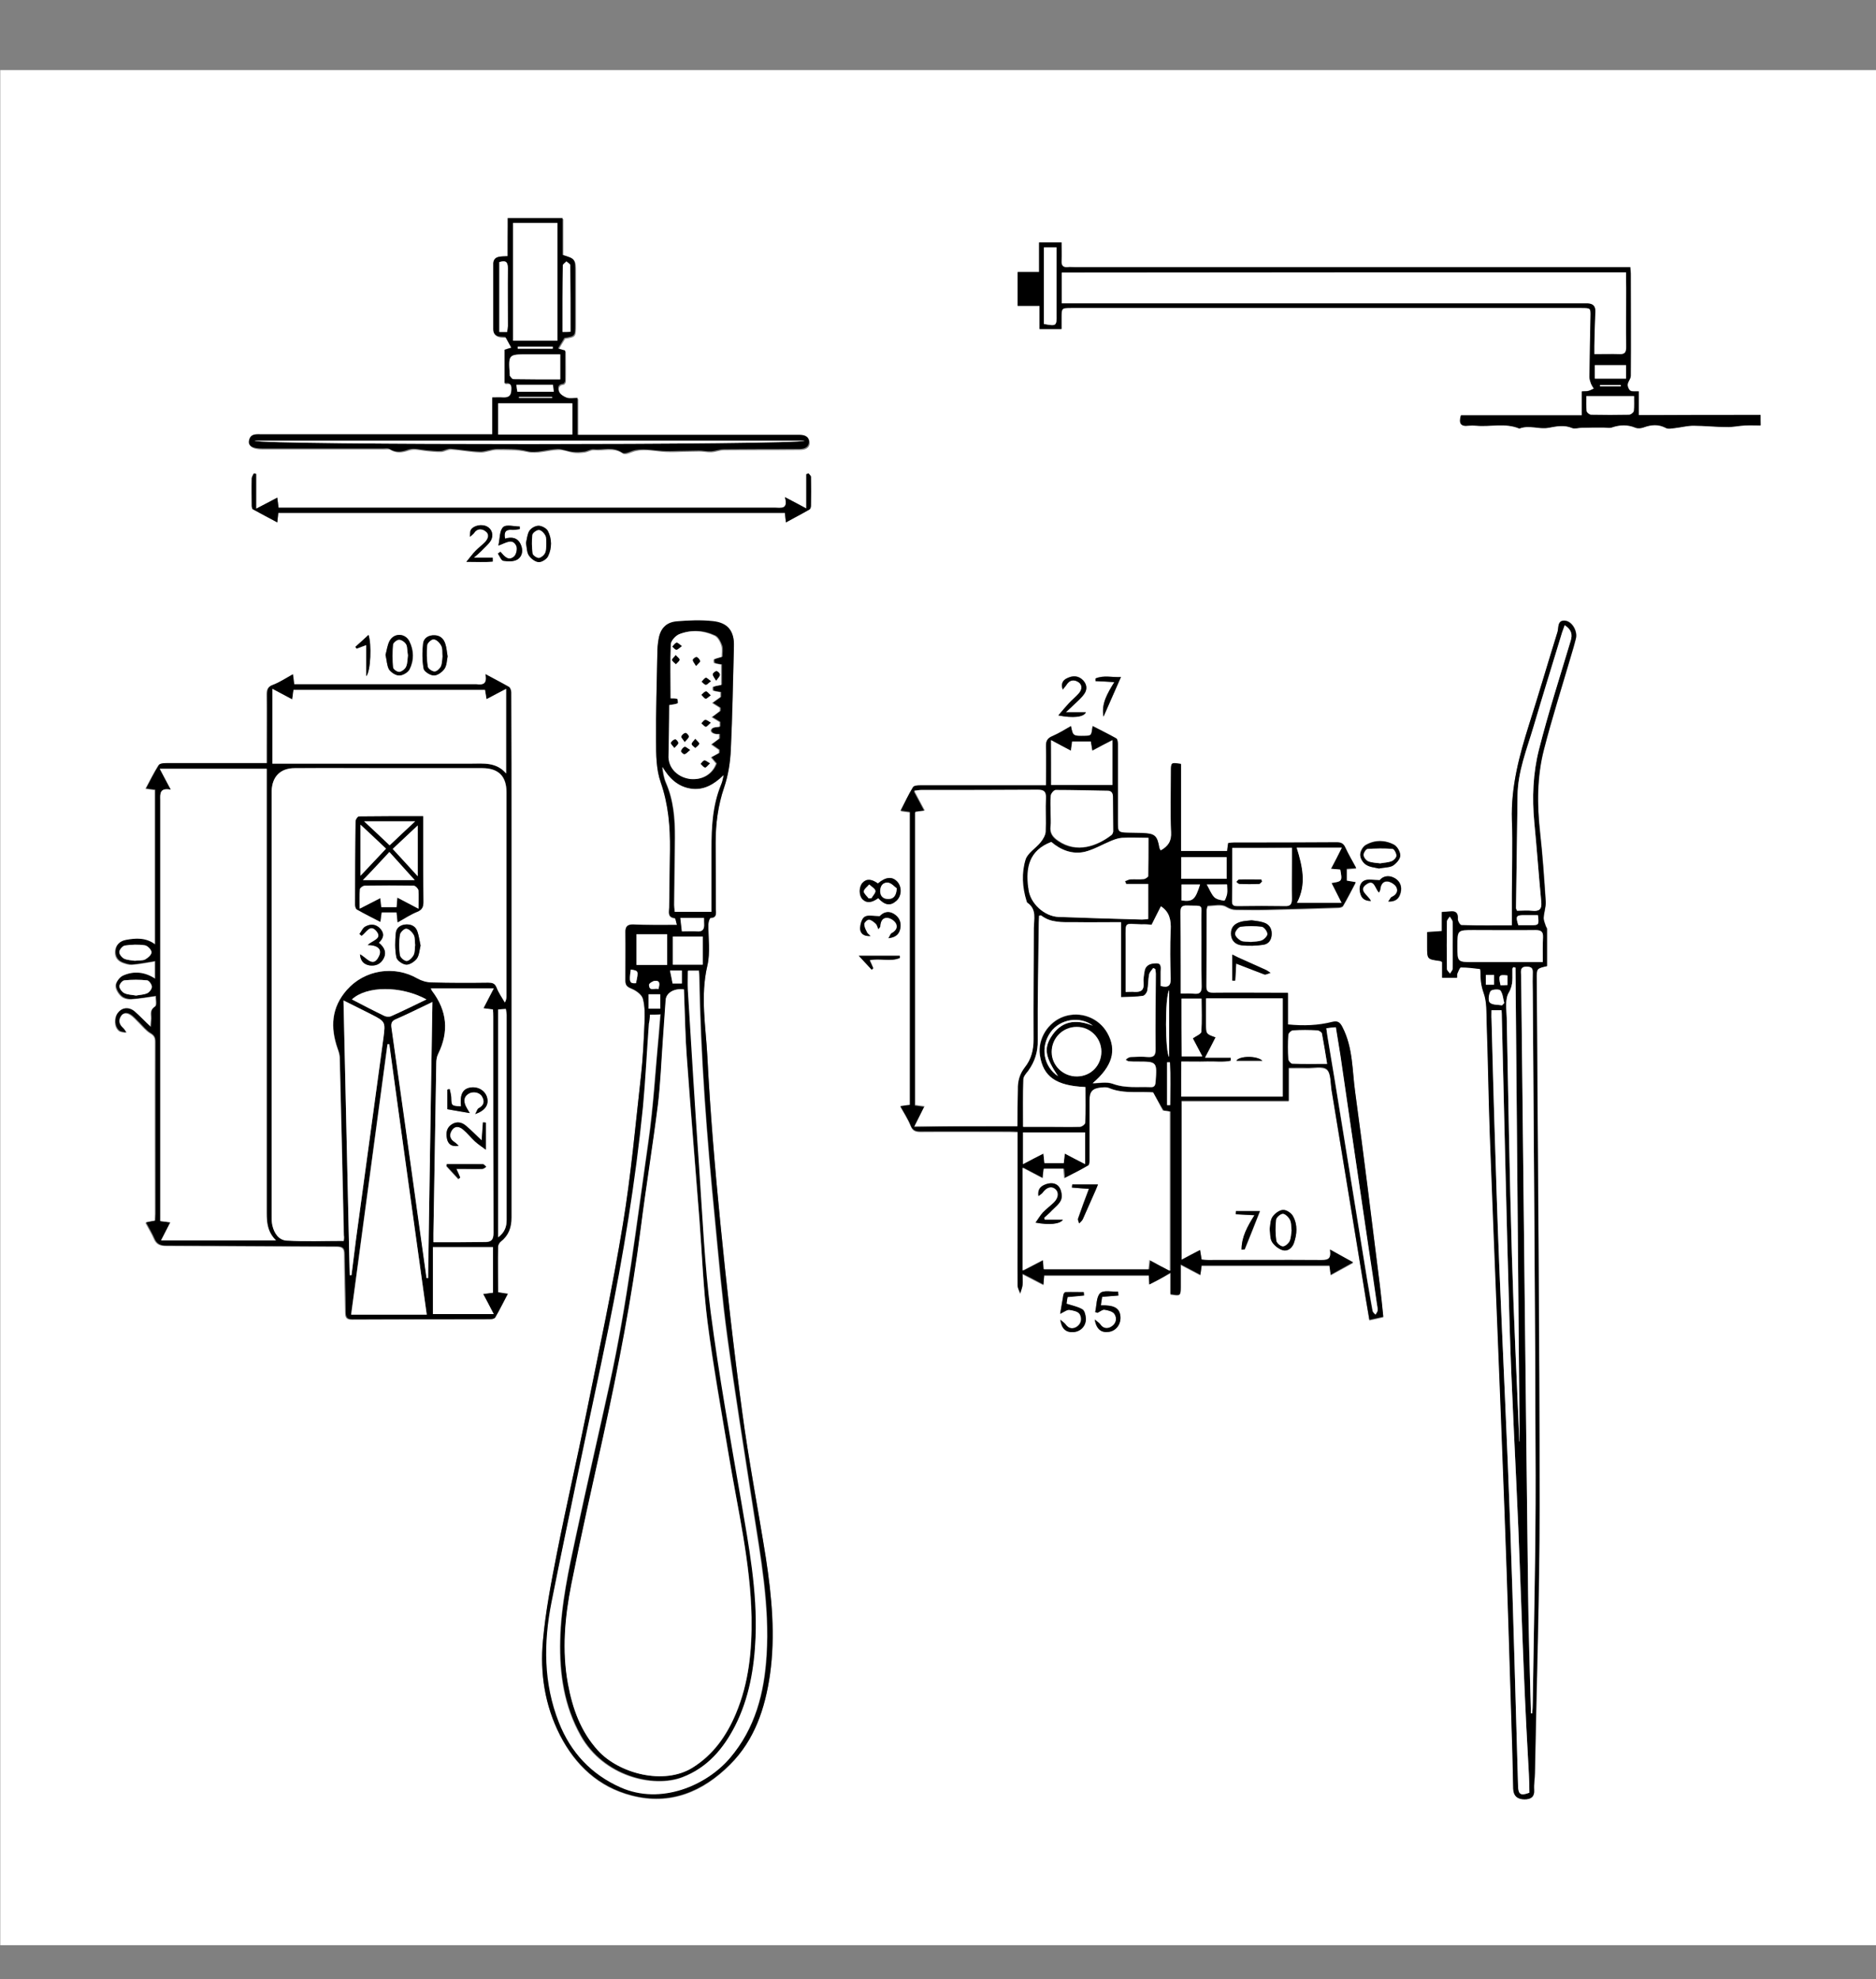 <?xml version="1.0" encoding="utf-8"?>
<!-- Generator: Adobe Illustrator 21.1.0, SVG Export Plug-In . SVG Version: 6.00 Build 0)  -->
<svg version="1.1" id="Слой_1" xmlns="http://www.w3.org/2000/svg" xmlns:xlink="http://www.w3.org/1999/xlink" x="0px" y="0px"
	 viewBox="0 0 728 768" style="enable-background:new 0 0 728 768;" xml:space="preserve">
<rect x="0" y="0" width="728" height="768" fill="#808080" stroke="none"/>
<style type="text/css">
	.st0{fill:#FFFFFF;}
</style>
<g>
	<g>
		<path class="st0" d="M728.2,754.8c-242.7,0-485.4,0-728.1,0c0-242.5,0-485,0-727.6c242.7,0,485.4,0,728.1,0
			C728.2,269.8,728.2,512.3,728.2,754.8z M446,498.4c2.8-1.4,5.2-2.7,8.2-4.3c0,3.2,0,5.8,0,8.3c3.9,0.6,3.9,0.6,4-2.8
			c0-2.8,0-5.5,0-8.7c2.9,1.5,5.1,2.7,7.6,4c0.2-1.3,0.3-2.4,0.5-3.6c16.6,0,33.1,0,49.6,0c0.2,1.2,0.3,2.2,0.5,3.6
			c2.9-1.6,5.6-3.1,8.7-4.8c-3.1-1.7-5.8-3.2-9-5c0.7,4.3-1.5,4.1-4.1,4.1c-14.4-0.1-28.8,0-43.2,0c-0.8,0-1.6-0.1-2.5-0.2
			c-0.2-1.2-0.4-2.3-0.6-3.7c-2.5,1.3-4.8,2.5-7.2,3.8c0-20.8,0-41.1,0-61.7c13.9,0,27.6,0,41.6,0c0-4.4,0-8.5,0-12.8
			c2.5,0,4.7,0,6.9,0c2.7,0.1,6.3-0.8,7.9,0.6c1.6,1.4,1.4,5.1,1.8,7.8c4,24.2,7.9,48.3,11.9,72.5c0.9,5.6,1.8,11.1,2.8,16.9
			c2-0.4,3.6-0.8,5.4-1.2c-0.5-4.1-0.9-8.1-1.3-12c-3.2-25-6.2-50.1-9.6-75.1c-1.2-8.4-0.8-17.2-4.9-25.2c-1-2-1.9-2.6-4-2.1
			c-5.5,1.4-11.1,1.6-17.2,1c0-4.1,0-8.1,0-12.3c-1.6,0-2.9,0-4.1,0c-8.3,0-16.7,0-25,0c-1.9,0-2.7-0.5-2.6-2.6
			c0.1-9.7,0-19.5,0.1-29.2c0-0.7,0.3-2,0.5-2c2.4-0.1,5.3-0.8,7.1,0.3c1.4,0.8,2.5,1.2,3.9,1.2c4,0,8,0.1,11.9,0
			c9.2-0.2,18.5-0.5,27.7-0.8c0.7,0,1.7-0.3,1.9-0.7c1.7-2.9,3.2-5.9,4.9-9.1c-1.4-0.2-2.5-0.4-3.5-0.6c0-1.6,0-3.1,0-4.6
			c1.2-0.1,2.2-0.2,3.7-0.3c-1.5-2.8-3-5.3-4.2-7.9c-0.7-1.6-1.6-2.1-3.4-2.1c-13.2,0.1-26.5,0-39.7,0.1c-0.8,0-1.6,0.1-2.4,0.2
			c-0.2,1.2-0.3,2.1-0.4,3.1c-5.9,0-11.7,0-17.9,0c0-11.4,0-22.6,0-33.8c-3.9-0.6-3.9-0.6-3.9,2.8c0,7.9-0.3,15.7,0.1,23.6
			c0.2,3.6-1.2,5.6-4.1,7.2c-0.2-0.4-0.5-0.7-0.5-1c-0.8-4.9-1.7-5.7-6.6-5.8c-1.8-0.1-3.6-0.1-5.4-0.1c-4-0.1-4.1-0.3-4.1-4.2
			c0-10,0-20.1,0-30.1c0-0.8-0.1-2.1-0.6-2.3c-3-1.7-6-3.2-9.2-4.8c-0.5,3.7-0.5,3.7-2.8,3.8c-4.8,0.1-4.8,0.1-5.6-3.8
			c-2.5,1.3-4.8,2.8-7.2,3.9c-2,0.8-2.5,2-2.5,4.1c0.2,4.9,0,9.8,0,15c-1.3,0-2.4,0-3.4,0c-15.1,0-30.3,0-45.4,0
			c-1,0-2.4,0.1-2.8,0.7c-1.7,2.9-3.2,5.9-4.8,9.1c1.4,0.2,2.5,0.4,3.6,0.5c0,38,0,75.8,0,113.7c-1.2,0.2-2.3,0.3-3.7,0.5
			c1.5,2.7,3,5,4,7.5c0.8,2,2,2.3,3.9,2.3c11.5-0.1,22.9,0,34.4,0c1,0,2,0.1,3.2,0.1c0,1.2,0,2.1,0,3.1c0,10,0,20.1,0,30.1
			c0,8.8,0,17.6,0,26.4c0,1,0.6,2,1,3.1c0.3-1.1,0.7-2.1,0.9-3.2c0.2-1.3,0-2.6,0-4.4c2.9,1.5,5.4,2.8,8.1,4.2
			c0.1-1.4,0.2-2.4,0.3-3.6c13.6,0,27,0,40.6,0C445.9,495.9,445.9,497,446,498.4z M262.7,358.9c-6.2,0-11.6,0-17.1,0
			c-2,0-3,0.7-2.9,2.8c0,6.3,0,12.7,0,19c0,1.8,0.8,2.4,2.5,3.1c1.7,0.7,3.9,2.3,4.3,3.9c0.8,3,0.8,6.3,0.6,9.5
			c-0.3,6.6-0.5,13.2-1.3,19.8c-2.2,19.4-3.9,39-7.1,58.3c-4,24.4-9.2,48.7-14.1,72.9c-3.7,18.3-7.9,36.4-11.5,54.7
			c-2.2,11.2-4.3,22.5-5.4,33.8c-1.2,12.7,0.8,25.1,6.6,36.7c6,11.7,15,20.1,27.8,23.4c15,3.9,27.6-1.4,38.2-12
			c9.5-9.6,13.6-21.8,15.5-34.9c2.2-15.2,0.7-30.2-1.6-45.2c-3-19-6.6-37.8-9.2-56.8c-3.3-24.5-6-49-8.5-73.5
			c-2.1-21.4-3.9-42.8-5-64.2c-0.6-11.7-2.8-23.5,0-35.4c1.2-5.1,0.3-10.7,0.4-16.1c0-0.8,0.5-2.3,0.9-2.4c2.5-0.1,2-1.9,2-3.3
			c0-8.6-0.1-17.2-0.1-25.8c0-7.3,0.9-14.4,3.3-21.5c1.6-4.7,2.3-9.8,2.6-14.7c0.7-13.3,0.9-26.7,1.2-40c0.2-5.9-2.4-9.2-8.2-9.8
			c-4.7-0.5-9.5-0.3-14.1,0.1c-4.3,0.4-6.4,3-7,7.3c-0.2,1.6-0.3,3.2-0.4,4.8c-0.2,11.4-0.6,22.7-0.5,34.1c0,5.4,0.1,11.2,1.8,16.2
			c3,8.6,3.7,17.3,3.6,26.2c-0.1,7.5-0.3,14.9-0.3,22.4c0,1.6-0.8,3.8,2.1,4.1C262.2,356.3,262.3,357.7,262.7,358.9z M188.4,261.6
			c0.8,4-1.2,4.2-3.8,4.1c-22.4-0.1-44.9,0-67.3,0c-1.1,0-2.2,0-3.4,0c-0.2-1.4-0.3-2.5-0.5-3.9c-2.7,1.5-5.1,3.1-7.7,4.1
			c-2.1,0.8-2.3,2-2.3,3.8c0.1,6.9,0,13.8,0,20.7c0,1.9,0,3.7,0,5.9c-1.5,0-2.6,0-3.7,0c-11.8,0-23.7,0-35.5,0
			c-0.9,0-2.4,0.1-2.8,0.7c-1.8,2.8-3.3,5.9-5,9.1c1.4,0.2,2.5,0.4,3.6,0.5c0,20.1,0,39.9,0,60.1c-3.7-2.8-7.6-2.5-11.4-1.8
			c-2.2,0.4-3.8,1.8-4,4.2c-0.2,2.1,0.8,3.7,2.8,4.5c1.2,0.5,2.6,0.9,3.8,0.8c3-0.2,5.9-0.8,8.8-1.3c0,2,0,4.3,0,6.9
			c-4.1-2.7-8.3-3.1-12.4-1.3c-1.3,0.6-2.7,2.4-2.8,3.7c-0.1,1.4,1,3.2,2.1,4.2c0.9,0.9,2.6,1.3,4,1.2c3.1-0.2,6.2-0.8,9.4-1.2
			c0,1.1,0.5,3.6-0.3,4.1c-2.4,1.5-1.2,3.5-1.5,5.2c-0.1,0.8-0.1,1.6-0.2,2.8c-2.3-2.3-4.2-4.4-6.4-6.1c-2.2-1.8-4.7-1.5-6.3,0.5
			c-1.5,2-1.4,5.5,0.5,7c0.7,0.5,1.8,0.5,2.7,0.7c-0.5-0.6-0.8-1.4-1.4-1.8c-1.5-1.2-1.9-2.6-0.9-4.3c0.9-1.6,2.5-1.8,3.9-0.9
			c1.3,0.8,2.4,2.1,3.5,3.2c1.4,1.4,2.7,3,4.3,4c1.5,0.8,1.9,1.7,1.9,3.3c-0.1,22.2,0,44.5,0,66.7c0,0.9-0.1,1.8-0.1,2.8
			c-1.2,0.2-2.3,0.4-3.6,0.7c1.2,2.3,2.4,4.2,3.3,6.3c0.9,2.1,2.4,2.7,4.6,2.7c22,0.1,44.1,0.3,66.1,0.3c2.4,0,3.1,0.7,3.1,3
			c0,7.5,0.3,15,0.4,22.4c0,2,0.4,2.9,2.6,2.9c17.8-0.1,35.6-0.1,53.4-0.1c0.7,0,1.7-0.2,2-0.6c1.7-3,3.3-6,4.9-9.2
			c-1.5-0.2-2.6-0.4-3.8-0.6c0-6.1,0-11.9,0-17.8c0-0.6,0.5-1.4,1-1.8c3.1-2.4,4.2-5.5,4.2-9.4c-0.1-27.6,0-55.3,0-82.9
			c0-21.8,0-43.5,0-65.3c0-18.5,0-37.1-0.1-55.6c0-0.7-0.3-1.8-0.9-2.1C194.7,264.9,191.9,263.5,188.4,261.6z M565.4,379.4
			c0.1-0.8,0-1.3,0.2-1.7c0.4-0.9,0.9-2.4,1.4-2.4c2.5-0.1,4.9,0.3,7.4,0.6c0.1,0,0.2,0.7,0.2,1.1c-0.1,2.8,0.2,5.3,1.2,8.1
			c1.2,3.5,1.1,7.5,1.2,11.4c0.5,14.3,0.7,28.6,1.2,42.8c1.9,48.6,3.9,97.2,5.7,145.8c1.2,31.8,2.1,63.6,3.1,95.3
			c0.1,4.5,0.2,9.1,0.3,13.6c0.1,2.7,1.6,4.1,4.4,4.1c2.4,0,3.9-0.9,3.7-3.7c-0.1-2.2,0.3-4.3,0.3-6.5c0.7-34.4,1.8-68.9,1.8-103.3
			c0-68.2-0.7-136.5-1.1-204.7c0-4.2,0-4.2,4-5.1c0-4.7,0-9.5,0-14.4c0-0.4-0.4-0.8-0.5-1.2c-0.3-1-0.9-2.1-0.8-3.1
			c0.1-2.1,0.9-4.2,0.8-6.3c-0.6-9-1.2-17.9-2.2-26.9c-1.2-10.8-1.2-21.6,1.5-32.1c3.1-12.1,6.9-24,10.4-36c0.7-2.4,1.5-4.7,2-7.1
			c0.7-2.8-1.4-6.5-4-6.9c-3.3-0.5-2.6,2.6-3.1,4.3c-3.8,11.9-7.2,23.9-11,35.8c-3.9,12.1-7.2,24.3-6.7,37.2c0.3,9.7,0,19.5,0,29.2
			c0,3.8,0,7.6,0,11.7c-6.8,0-13.2,0.1-19.6-0.1c-0.5,0-1.5-1.5-1.4-2.3c0.1-2.4-0.8-3.3-3.1-3c-0.9,0.1-1.8,0.1-3.1,0.2
			c0,2.6,0,5,0,7.4c-2,0.2-3.7,0.3-5.7,0.4c0,2,0,3.7,0,5.5c0,5,0,5,5,5.7c0.2,0,0.3,0.2,0.8,0.4c0,1.9,0,3.9,0,6.1
			C561.6,379.4,563.4,379.4,565.4,379.4z M683.2,161c-15.7,0-31.3,0-47.2,0c0-3.2,0-6.1,0-9.2c-1.3-0.1-2.5,0.2-3.3-0.3
			c-0.6-0.4-1.1-1.6-1-2.4c0.1-1.1,1.2-2.2,1.2-3.3c0.1-13.2,0-26.5,0-39.7c0-0.7-0.1-1.5-0.2-2.5c-1.5,0-2.9,0-4.3,0
			c-70.4,0-140.8,0-211.2,0c-0.9,0-1.9-0.1-2.8,0c-1.9,0.2-2.5-0.7-2.4-2.5c0.1-2.4,0-4.8,0-7.1c-3.2,0-5.8,0-8.7,0
			c0,3.9,0,7.5,0,11.5c-2.9,0-5.5,0-8.3,0c0,2.5,0,4.6,0,6.6c0,2,0,4.1,0,6.5c3,0,5.6,0,8.5,0c0,3.2,0,6.1,0,9c3,0,5.7,0,8.5,0
			c0-1.6,0-2.9,0-4.2c0-4,0-4,3.9-4c23.3,0,46.6,0,69.8,0c42.7,0,85.4,0,128,0c3.7,0,3.6,0,3.6,3.5c-0.2,7.8-0.3,15.5-0.4,23.3
			c0,0.9,0.3,1.8,0.6,2.6c0.2,0.7,0.7,1.3,1.1,1.9c-0.7,0.3-1.4,0.8-2.1,0.9c-0.7,0.2-1.5,0.1-2.6,0.2c0,3,0,6,0,9.3
			c-16,0-31.5,0-46.9,0c-0.9,3-0.1,4.4,2.9,4c1-0.1,2.1-0.1,3.1,0c5.6,0.5,11.3-1.2,16.7,1.1c3.8-1.6,7.7,0.3,11.3-0.3
			c3.2-0.6,6.1-1.2,9.2,0.1c1,0.4,2.4-0.1,3.6-0.1c2.8,0,5.6-0.1,8.4-0.1c1.1,0,2.3,0.4,3.3,0c3.1-1.1,6.1-1.2,9.3,0.1
			c0.9,0.4,2.1,0.3,3-0.1c3-1.1,5.8-1.4,8.8,0.2c0.9,0.5,2.4,0.1,3.6,0c2.4-0.2,4.7-0.9,7-0.9c4.3,0,8.6,0.5,12.9,0.5
			c2.4,0,4.8-0.5,7.2-0.6c2-0.1,3.9,0,6,0C683.2,163.7,683.2,162.7,683.2,161z M197,99.4c-2.5,0.2-5.3-0.3-5.3,3.1
			c0,8.5,0,17,0,25.6c0,1.8,1,2.7,2.8,2.9c0.7,0,1.5,0.1,1.9,0.1c0.8,1.5,1.5,2.8,2.3,4.2c-0.8,0.2-1.7,0.5-2.6,0.8
			c0,4.3,0,8.5,0,13c2.7-0.5,2.8,1.2,2.6,3.1c-0.2,2.2-1.6,2.5-3.4,2.4c-1.2-0.1-2.4,0-4,0c0,4.9,0,9.5,0,14.3c-1.6,0-2.8,0-4.1,0
			c-28.4,0-56.8,0-85.2,0c-2.1,0-4.7-0.6-5.1,2.6c-0.3,2,1.5,2.9,5.2,2.9c15.6,0,31.2,0,46.9,0c0.8,0,1.9-0.2,2.5,0.2
			c2.5,1.4,4.6,1.1,7.3,0.2c2.1-0.7,4.7,0.1,7.1,0.3c1.8,0.1,3.6,0.4,5.4,0.3c1.3-0.1,2.6-1,3.9-0.9c3.8,0.2,7.5,1,11.2,1.1
			c2.2,0.1,4.5-1.1,6.7-1c3.8,0.1,7.6-0.1,11.6,0.8c3.7,0.9,8-0.7,12-0.8c1.9-0.1,3.9,0.8,5.8,1.1c1.5,0.2,3,0.1,4.5-0.1
			c1.2-0.2,2.4-1,3.6-0.9c3.7,0.4,7.5-1.2,11.1,1.3c1.2,0.8,3.5-0.7,5.2-1c3.7-0.8,7.7,0.2,11.6,0.4c2.4,0.1,4.7,0,7.1-0.1
			c2,0,3.9-0.1,5.9-0.1c1.6,0,3.1,0.4,4.7,0.3c1.6-0.1,3.2-0.8,4.9-0.8c9.7-0.1,19.5,0,29.2-0.1c1.9,0,3.9-0.5,3.9-2.8
			c0-2.3-2-2.7-3.9-2.7c-0.7,0-1.3,0-2,0c-26.7,0-53.4,0-80.1,0c-1.2,0-2.4,0-3.8,0c0-5,0-9.5,0-14.3c-1.6,0-3,0.3-4.2-0.1
			c-1.2-0.4-2.6-1.3-3-2.3c-0.5-1.1-0.7-2.9,1.6-3.1c0.3,0,0.8-0.8,0.8-1.2c0.1-3.9,0-7.9,0-11.7c-1.2-0.3-2.1-0.6-2.8-0.8
			c0.9-1.5,1.6-2.7,2.5-4.1c4.2-0.7,4.2-0.7,4.2-5.4c0-6.7,0-13.4,0-20.2c0-5.1,0-5.1-4.9-6.6c0-4.7,0-9.5,0-14.3
			c-7.2,0-14.2,0-21.3,0C197,89.6,197,94.3,197,99.4z M304.6,192.9c1.4,5-1.6,4.1-4.1,4.1c-63,0-126.1,0-189.1,0c-1.1,0-2.2,0-3.3,0
			c-0.2-1.5-0.3-2.5-0.5-3.9c-2.8,1.5-5.2,2.8-8.2,4.3c0-4.9,0-9.2,0-13.5c-0.3-0.1-0.6-0.1-0.9-0.2c-0.3,0.6-0.7,1.2-0.8,1.9
			c-0.1,3.5-0.1,7,0,10.5c0,0.5,0.1,1.3,0.4,1.5c3.1,1.7,6.2,3.4,9.5,5.1c0.2-1.5,0.3-2.6,0.4-3.7c65.6,0,131.1,0,196.6,0
			c0.1,1.2,0.2,2.2,0.4,3.7c3.3-1.8,6.2-3.3,9.1-5c0.4-0.2,0.6-1,0.6-1.5c0-3.7,0.1-7.4,0-11.1c0-0.5-0.6-1-0.9-1.4
			c-0.3,0.1-0.6,0.2-0.9,0.3c0,4.3,0,8.5,0,13.3C310,195.7,307.7,194.5,304.6,192.9z M340.8,348.5c2.6,2.8,4.7,3.1,6.9,1.1
			c2.1-1.8,2.3-5.3,0.5-7.4c-1.9-2.2-4.4-2.1-7.6,0.6c-2.5-1.8-4.5-1.9-6-0.2c-1.4,1.6-1.4,4.8,0,6.3
			C336.2,350.5,338.2,350.4,340.8,348.5z M149.6,254.1c0.5,2,0.5,4.1,1.4,5.6c0.8,1.2,2.6,2.4,4,2.4c1.4,0,3.4-1.2,4-2.4
			c1.8-3.5,1.7-7.3-0.1-10.9c-1.7-3.2-6.1-3.3-7.7,0C150.3,250.4,150.1,252.3,149.6,254.1z M411.4,509.8c1.8-0.9,2.8-1.7,3.6-1.6
			c1.4,0.2,3.3,0.6,3.9,1.6c1,1.6,0.7,3.8-1.2,5c-1.5,0.9-3.1,0.7-4.2-0.9c-0.4-0.6-1.1-1-2.1-1.9c0.5,3.6,2.2,5,5.1,4.8
			c2.8-0.2,4.9-2.3,4.8-5.3c0-1.2-0.4-3-1.3-3.5c-1.8-1.1-4-1.4-6.2-2.2c0.1-0.5,0.3-1.5,0.4-2.6c2.2-0.2,4.3-0.4,6.4-0.6
			c0-0.4,0-0.9-0.1-1.3c-2.4,0-4.7,0-7.1,0c-0.3,0-0.7,0.6-0.8,1C412.3,504.5,412,506.7,411.4,509.8z M535.1,337
			c1.9-0.4,3.8-0.3,5.2-1.1c1.4-0.8,2.9-2.5,3-3.9c0.1-1.4-1.1-3.6-2.4-4.3c-3.6-1.9-7.6-1.9-11.1,0.2c-1.1,0.7-2.1,2.6-2,3.9
			c0.1,1.3,1.2,3,2.3,3.7C531.6,336.5,533.5,336.6,535.1,337z M485.7,357.1c-1.5,0.2-2.8,0.2-3.9,0.5c-2.4,0.6-4.1,1.9-4.1,4.6
			c0,2.7,1.7,4.3,4.1,4.6c2.8,0.3,5.6,0.2,8.4-0.2c2.2-0.3,3.3-2.1,3.3-4.3c0-2.3-1.2-3.8-3.3-4.4
			C488.6,357.4,487,357.3,485.7,357.1z M434,502.7c0-0.5-0.1-1-0.1-1.5c-2.4,0.1-5.7-0.7-7,0.6c-1.5,1.5-1.3,4.8-1.9,7.3
			c0.3,0.1,0.6,0.2,0.9,0.3c0.9-0.4,1.9-1.4,2.7-1.2c1.4,0.2,3.3,0.7,3.9,1.7c1.1,1.7,0.6,3.8-1.3,4.9c-1.5,0.9-3.1,0.7-4.2-0.9
			c-0.4-0.6-1.1-1-2.2-1.9c0.7,3.8,2.5,5.2,5.5,4.8c2.8-0.4,4.7-2.9,4.5-5.9c-0.2-3.3-2.3-4.6-7.6-4.4c0.2-1.1,0.4-2.2,0.5-3.3
			C430,503,432,502.8,434,502.7z M173.7,254.7c-0.3-1.7-0.4-3.4-0.9-4.9c-0.6-1.9-1.9-3.2-4.1-3.3c-2.3-0.1-4.2,0.9-4.5,3.1
			c-0.4,3.3-0.4,6.7,0.2,9.9c0.2,1.1,2.6,2.6,4,2.6c1.4,0,3.2-1.4,4.1-2.6C173.4,258.1,173.4,256.2,173.7,254.7z M410.7,277.6
			c5.6,1.2,9.8,0.7,10.7-1.3c-2.5,0-4.7,0-7.8,0c1.5-1.4,2.4-2.2,3.3-3.1c1.3-1.3,2.8-2.6,3.9-4.1c1.1-1.7,1-3.6-0.5-5.2
			c-1.8-1.8-3.9-1.9-6-0.9c-1.5,0.7-2.8,1.9-1.9,4.5c0.7-0.9,1.1-1.4,1.5-1.9c1.2-1.9,2.9-2.1,4.6-1c1.7,1.1,1.4,2.9,0.3,4.2
			c-1.2,1.5-2.7,2.6-4,4C413.5,274.2,412.3,275.7,410.7,277.6z M492.7,476.9c0.3,1.8,0.1,3.7,0.9,4.9c0.9,1.4,2.5,2.7,4.1,3.2
			c2,0.6,3.7-0.8,4.4-2.7c1.3-3.5,1.5-7.1-0.3-10.4c-0.7-1.2-2.6-2.5-3.9-2.5c-1.5,0.1-3.2,1.4-4.1,2.7
			C492.9,473.5,493,475.4,492.7,476.9z M194.2,214.1c-0.3,0.2-0.7,0.5-1,0.7c0.7,1,1.3,2.6,2.1,2.8c1.8,0.3,4,0.3,5.5-0.5
			c2-1.2,2.3-3.6,1.3-5.8c-1.2-2.7-3.5-3.1-6.1-2.3c-0.5-2.5,0.2-3.6,2.7-3.4c1,0.1,2-0.2,3-0.3c0-0.3,0-0.7,0-1
			c-2.2,0-5.3-0.9-6.4,0.2c-1.4,1.3-1.2,4.4-1.9,7.2c2.9-1,5.3-2.9,6.9,0c0.5,1.1,0.1,3.5-0.8,4.2
			C197.3,217.9,195.7,215.8,194.2,214.1z M532,349.6c-1.1-2.4-5.4-4.2-1.4-6.6c2.8-1.7,3.1,1.9,4.6,3.4c0.2-0.6,0.4-0.9,0.5-1.2
			c0.1-1.8,1-3.3,2.9-3.1c1.2,0.1,2.7,1.1,3.3,2.1c0.9,1.6,0.1,3-1.7,3.9c-0.5,0.2-0.7,0.9-1.4,1.8c3.2,0.1,4.3-1.5,4.8-3.5
			c0.6-2.3-0.2-4.4-2.3-5.6c-2.5-1.4-4.7-0.6-5.8,0.8c-2.5,0-4.4-0.5-5.8,0.1c-2,0.9-2.3,3.2-1.7,5.2
			C528.4,348.5,529.5,349.6,532,349.6z M337.8,363.2c-0.5-0.6-1.2-1-1.6-1.7c-0.5-0.9-1-2-0.9-3c0.1-0.6,1.3-1.7,1.9-1.6
			c0.9,0.1,1.9,0.9,2.6,1.6c0.5,0.4,0.6,1.2,1,2.1c0.4-0.6,0.7-0.8,0.7-1c0.1-1.9,0.8-3.6,2.9-3.4c1.2,0.1,2.7,1.1,3.2,2.1
			c0.9,1.6,0,3-1.7,3.9c-0.5,0.2-0.6,1-1.2,1.9c3-0.3,4.2-1.7,4.6-3.8c0.4-2.4-0.4-4.3-2.5-5.6c-2.5-1.5-4.5-0.3-5.5,0.9
			c-2.4,0-4.5-0.6-5.8,0.2c-1.1,0.6-1.7,2.8-1.8,4.3C333.7,362.1,335.1,363.4,337.8,363.2z M204.1,210.7c0.3,1.7,0.3,3.5,1.1,4.8
			c0.8,1.2,2.5,2.5,3.8,2.6c1.2,0.1,3.2-1.1,3.7-2.3c1.5-3.2,1.5-6.7-0.1-9.8c-0.5-1.1-2.3-2-3.6-2c-1.2,0-2.9,1-3.6,2
			C204.6,207.3,204.5,209.2,204.1,210.7z M191.2,217.9c0-0.5,0-1-0.1-1.5c-2.2,0-4.3,0-7.3,0c1.4-1.3,2.2-1.9,2.9-2.6
			c1.2-1.3,2.7-2.4,3.6-3.9c1.4-2.1,0.6-4.5-1.4-5.6c-2.1-1.1-5.4-0.4-6.3,1.4c-0.3,0.5-0.2,1.2-0.3,2.6c1-0.9,1.4-1.1,1.6-1.5
			c1.2-1.8,3-1.8,4.4-0.7c1.7,1.2,1.1,2.9-0.1,4.2c-1.2,1.2-2.6,2.2-3.7,3.4c-1.1,1.2-2,2.5-3.6,4.3
			C185.1,218,188.2,218.2,191.2,217.9z M435,262.7c-3.4,0.2-6.7-0.8-9.8,0.5c0,0.3,0,0.6,0,1c2.3,0.1,4.7,0.3,7.3,0.4
			c-2.7,4.3-5.2,8.3-4.2,13.4C430.4,273.1,432.6,268.2,435,262.7z M481.8,484.9c0.7-0.1,1.3,0,1.3-0.1c2-4.9,3.9-9.9,5.9-14.8
			c-2.9,0-6.1,0-9.3,0c0,0.4-0.1,0.8-0.1,1.2c2.3,0.1,4.7,0.2,7.3,0.4C484.1,475.8,481.8,479.9,481.8,484.9z M479.7,373.9
			c3.9,1.5,7.4,2.9,11,4.2c0.6,0.2,1.6-0.4,2.4-0.6c-0.6-0.4-1.2-0.9-1.9-1.2c-3.6-1.6-7.2-3.2-10.7-4.8c-0.7-0.3-1.4-0.7-2.2-1.1
			c0,3.7,0,6.9,0,10.1c0.4,0,0.7,0,1.1,0C479.5,378.2,479.6,375.9,479.7,373.9z M349.2,371.7c0-0.3,0-0.6-0.1-0.9
			c-5.1,0-10.2,0-15.9,0c1.9,2.1,3.5,3.8,5,5.4c0.2-0.2,0.4-0.4,0.6-0.6c-0.4-1-0.9-2-1.4-3.1C341.5,371.7,345.5,373.3,349.2,371.7z
			 M137.9,251c0.2,0.2,0.3,0.4,0.5,0.6c1-0.4,2.1-0.8,3.7-1.4c0,4.1,0,7.9,0,12.1c1.8-1.8,2.2-12.7,0.9-16
			C141.2,248,139.5,249.5,137.9,251z"/>
		<path d="M446,498.4c-0.1-1.4-0.1-2.5-0.2-3.6c-13.6,0-27,0-40.6,0c-0.1,1.2-0.2,2.2-0.3,3.6c-2.7-1.4-5.1-2.7-8.1-4.2
			c0,1.8,0.1,3.1,0,4.4c-0.1,1.1-0.6,2.1-0.9,3.2c-0.3-1-1-2-1-3.1c-0.1-8.8,0-17.6,0-26.4c0-10,0-20.1,0-30.1c0-0.9,0-1.9,0-3.1
			c-1.2-0.1-2.2-0.1-3.2-0.1c-11.5,0-22.9,0-34.4,0c-1.9,0-3.1-0.3-3.9-2.3c-1-2.5-2.5-4.8-4-7.5c1.4-0.2,2.5-0.4,3.7-0.5
			c0-37.9,0-75.7,0-113.7c-1.1-0.2-2.2-0.3-3.6-0.5c1.6-3.1,3-6.2,4.8-9.1c0.4-0.6,1.8-0.7,2.8-0.7c15.1,0,30.3,0,45.4,0
			c1,0,2,0,3.4,0c0-5.2,0.1-10.1,0-15c-0.1-2.1,0.5-3.3,2.5-4.1c2.5-1.1,4.8-2.5,7.2-3.9c0.8,3.9,0.8,3.9,5.6,3.8
			c2.3-0.1,2.3-0.1,2.8-3.8c3.1,1.6,6.2,3.1,9.2,4.8c0.5,0.3,0.6,1.5,0.6,2.3c0,10,0,20.1,0,30.1c0,3.9,0.1,4.1,4.1,4.2
			c1.8,0,3.6,0.1,5.4,0.1c4.9,0.2,5.8,1,6.6,5.8c0.1,0.3,0.3,0.6,0.5,1c2.9-1.6,4.3-3.6,4.1-7.2c-0.4-7.8-0.1-15.7-0.1-23.6
			c0-3.4,0-3.4,3.9-2.8c0,11.1,0,22.3,0,33.8c6.2,0,12,0,17.9,0c0.1-1,0.2-1.9,0.4-3.1c0.8-0.1,1.6-0.2,2.4-0.2
			c13.3,0,26.5,0,39.7-0.1c1.8,0,2.7,0.5,3.4,2.1c1.2,2.6,2.7,5.1,4.2,7.9c-1.5,0.1-2.5,0.2-3.7,0.3c0,1.5,0,3,0,4.6
			c1.1,0.2,2.2,0.4,3.5,0.6c-1.7,3.2-3.2,6.2-4.9,9.1c-0.3,0.5-1.3,0.7-1.9,0.7c-9.2,0.3-18.5,0.6-27.7,0.8c-4,0.1-7.9,0-11.9,0
			c-1.4,0-2.5-0.4-3.9-1.2c-1.8-1.1-4.7-0.4-7.1-0.3c-0.2,0-0.5,1.3-0.5,2c0,9.7,0,19.5-0.1,29.2c0,2,0.7,2.6,2.6,2.6
			c8.3-0.1,16.7,0,25,0c1.2,0,2.4,0,4.1,0c0,4.2,0,8.2,0,12.3c6.1,0.6,11.7,0.4,17.2-1c2.1-0.5,3,0.1,4,2.1c4.1,8,3.7,16.7,4.9,25.2
			c3.4,25,6.5,50.1,9.6,75.1c0.5,3.9,0.9,7.9,1.3,12c-1.8,0.4-3.5,0.8-5.4,1.2c-1-5.8-1.9-11.3-2.8-16.9c-4-24.2-7.9-48.3-11.9-72.5
			c-0.4-2.7-0.2-6.3-1.8-7.8c-1.6-1.4-5.2-0.5-7.9-0.6c-2.2-0.1-4.3,0-6.9,0c0,4.3,0,8.4,0,12.8c-14,0-27.7,0-41.6,0
			c0,20.6,0,40.9,0,61.7c2.4-1.3,4.7-2.5,7.2-3.8c0.2,1.4,0.4,2.5,0.6,3.7c0.9,0.1,1.7,0.2,2.5,0.2c14.4,0,28.8-0.1,43.2,0
			c2.6,0,4.9,0.2,4.1-4.1c3.2,1.8,5.8,3.2,9,5c-3.1,1.7-5.8,3.2-8.7,4.8c-0.2-1.4-0.3-2.4-0.5-3.6c-16.5,0-33,0-49.6,0
			c-0.1,1.1-0.3,2.2-0.5,3.6c-2.4-1.3-4.7-2.4-7.6-4c0,3.2,0,6,0,8.7c0,3.4-0.1,3.5-4,2.8c0-2.5,0-5.1,0-8.3
			C451.3,495.7,448.8,497,446,498.4z M394.8,437c0-4.9,0.1-9.4,0-13.9c-0.1-3.3,0.7-6.1,2.7-8.7c2.5-3.2,3.5-6.7,3.4-10.8
			c-0.1-14.4,0.1-28.8,0.1-43.1c0-3.5,1.3-7.5-2.6-10c-0.1-0.1-0.2-0.3-0.2-0.5c-1.7-5.4-2-11-0.4-16.2c0.8-2.6,4-4.5,5.9-6.8
			c0.9-1.1,1.8-2.7,1.9-4c0.2-4.3-0.1-8.7,0.1-13.1c0.1-2.5-0.6-3.2-3.2-3.2c-15,0.1-30.1,0.1-45.1,0.1c-0.8,0-1.6,0.1-2.8,0.3
			c1.5,2.7,2.7,5.1,4.1,7.7c-1.4,0.2-2.5,0.3-3.7,0.5c0,38,0,75.8,0,113.7c1.2,0.2,2.3,0.3,3.6,0.5c-1.4,2.7-2.6,5.1-3.9,7.8
			C368.4,437,381.4,437,394.8,437z M447.5,423.9c-0.1,0-0.7-0.1-1.2-0.1c-5.4-0.1-10.8,0.6-15.9-1.7c-0.8-0.3-1.9-0.2-2.8-0.1
			c-3.3,0.3-4.4,1.6-4.4,4.9c0,7.7,0,15.3,0,23c0,0.8-0.1,2-0.5,2.3c-3,1.7-6.1,3.3-9.4,5c-0.1-1.4-0.2-2.5-0.3-3.7
			c-2.6,0-5.1,0-7.6,0c-0.1,1.3-0.2,2.3-0.4,3.7c-2.7-1.4-5.2-2.7-7.8-4.1c0,13.5,0,26.5,0,39.9c2.7-1.4,5.2-2.7,7.9-4.1
			c0.1,1.4,0.2,2.4,0.3,3.6c13.6,0,27,0,40.6,0c0.1-1.2,0.2-2.3,0.4-3.6c2.8,1.4,5.2,2.7,7.9,4.2c0-20.9,0-41.3,0-61.8
			c-1.2-0.2-2.2-0.3-2.7-0.4C450,428.4,448.9,426.4,447.5,423.9z M421.2,421.8c-11.4-0.5-16.4-4-17.6-12.3c-0.9-6.3,3.1-12.8,9.3-15
			c6.4-2.2,13.5,0.5,16.9,6.4c3.9,6.8,1.9,13-5.7,19.5c2.3,0,5.3-0.7,7.8,0.2c4.9,1.8,9.7,1.1,14.6,1.3c1.5,0.1,1.9-0.7,2-2
			c0.6-7.9,0.6-7.9-7.2-7.9c-1,0-2.1,0-3.1-0.1c-0.5,0-0.9-0.4-1.3-0.6c0.7-0.8,1.5-1.1,2.2-1.1c2.1-0.1,4.2-0.2,6.2,0
			c2.5,0.2,3.3-0.5,3.2-3.1c-0.1-9.7,0-19.5,0.1-29.2c0-0.6-0.2-1.2-0.2-1.8c-0.3-0.1-0.5-0.2-0.8-0.4c-0.6,0.8-1.4,1.6-1.6,2.5
			c-0.4,2-0.3,4.2-0.7,6.2c-0.2,0.8-1,2-1.7,2.1c-2.7,0.4-5.4,0.4-8.5,0.5c0-9.7,0-19,0-29.1c-6.4,0-12.4,0-18.5,0
			c-4.3,0-8.8,0.3-12.5-2.6c-0.1-0.1-0.5,0.1-0.8,0.1c0,0.9-0.1,1.7-0.1,2.6c-0.1,15.2-0.4,30.5-0.4,45.7c0,4.5-1.2,8.3-3.7,11.9
			c-0.8,1.1-1.9,2.3-1.9,3.4c-0.2,6-0.1,12-0.1,18.3c3.5,0,6.6,0,9.7,0c4.1,0,8.2,0.1,12.3,0c0.7,0,2.1-1,2.1-1.6
			C421.3,431,421.2,426.4,421.2,421.8z M437,343c-0.1-0.4-0.2-0.7-0.3-1.1c0.7-0.2,1.4-0.7,2.2-0.7c1.7-0.1,3.4,0.1,5.1-0.1
			c0.6-0.1,1.7-0.8,1.7-1.2c0.1-4.8,0.1-9.6,0.1-14.8c-3.6,0-6.9-0.1-10.2,0c-1.4,0.1-2.8,0.5-4.1,1.1c-3.5,1.4-6.8,3.4-10.3,4.3
			c-5.1,1.2-9.6-0.8-13.1-3.8c-8.6,3.3-9.9,10-8.9,17.7c0,0.2,0,0.4,0.1,0.6c0.6,5.4,6.1,10.6,11.7,10.8c10.8,0.4,21.5,0.7,32.3,1
			c0.7,0,1.5-0.1,2.4-0.2c0-4.5,0-8.9,0-13.6C442.6,343,439.8,343,437,343z M458.4,425.5c13.4,0,26.4,0,39.5,0c0-12.8,0-25.4,0-38.1
			c-9.9,0-19.7,0-29.7,0c0,3.3,0,6.5,0,9.7c0,4.1,0,4.1,3.7,5.4c-1.2,2.4-2.5,4.8-4.1,7.9c3.9,0,6.9,0,10,0c0,0.4,0,0.8,0,1.2
			c-3,0.6-6.2,0.2-9.2,0.3c-3.3,0.1-6.6,0-10,0C458.4,416.7,458.4,421,458.4,425.5z M407.7,315.4
			C407.7,315.4,407.7,315.4,407.7,315.4c0,1.8,0.2,3.6-0.1,5.4c-0.3,2.7,0.9,4.2,3,5.6c7.2,4.9,15.1,2,20.7-2.3
			c0.4-0.3,0.6-0.9,0.6-1.4c0-4.4-0.1-8.9-0.1-13.3c0-1.5-0.6-2.4-2.1-2.4c-6.7-0.2-13.4-0.4-20.1-0.3c-0.7,0-1.8,1.3-1.9,2.1
			C407.6,310.8,407.7,313.1,407.7,315.4z M478.2,329c0,7.1,0,13.9,0,20.8c0,1.7,1,1.7,2.3,1.7c6.1,0,12.1-0.1,18.2,0
			c2.2,0.1,2.7-0.8,2.7-2.8c-0.1-4.7,0-9.5,0-14.2c0-1.8,0-3.7,0-5.6C493.3,329,485.9,329,478.2,329z M446.9,358.8
			c-1.4-0.1-2.7-0.2-4-0.2c-6.7-0.2-6.1-1.2-6.1,5.7c0,2.3,0,4.5,0,6.8c0,4.5,0,9,0,13.7c1.5,0,2.5-0.1,3.5,0
			c2.5,0.2,3.7-0.7,3.5-3.4c-0.1-1.6,0.2-3.2,0.4-4.8c0.5-2.5,2.6-2.9,4.6-2.9c2.1,0,1.6,1.9,1.6,3.3c0,1.9,0,3.7,0,5.5
			c3,0.8,4-0.2,3.9-3c-0.2-6.2-0.3-12.5,0-18.7c0.2-3.9-0.6-7.1-3.8-9.2C449.3,353.9,448.2,356.2,446.9,358.8z M407.9,304.6
			c8.1,0,15.9,0,23.7,0c0-5.6,0-11.3,0-17.4c-2.7,1.4-5.2,2.7-7.8,4.1c-0.2-1.5-0.4-2.5-0.6-3.6c-2.5,0-4.8,0-7.2,0
			c-0.2,1.3-0.3,2.3-0.5,3.6c-2.6-1.4-5-2.6-7.7-4.1C407.9,293.2,407.9,298.7,407.9,304.6z M514.7,399c0.2,1.3,0.3,2.3,0.4,3.3
			c0.9,5.6,1.9,11.2,2.8,16.8c4.2,25.8,8.4,51.7,12.6,77.6c0.7,4,1.3,8,2.1,12c0.1,0.5,0.7,0.9,1.1,1.4c0.3-0.5,0.8-1,0.8-1.6
			c0.1-0.9-0.2-1.9-0.3-2.8c-1.1-7.2-2.2-14.4-3.2-21.6c-3.6-24.8-7.2-49.6-10.9-74.4c-0.5-3.6-1.2-7.2-1.8-11.1
			C517.1,398.7,516.1,398.8,514.7,399z M516.5,337.1c1.4-2.8,2.8-5.3,4.2-8.1c-6,0-11.5,0-17.5,0c2.3,7.2,4,14.2,0.1,21.4
			c6.1,0,11.5,0,17.3,0c-1.4-2.7-2.6-5.2-3.9-7.7c4.2-0.7,4.2-0.8,3.4-5.2C519,337.3,518,337.2,516.5,337.1z M427.4,408
			c0-5.3-4.3-9.6-9.5-9.6c-5.4,0-9.7,4.3-9.7,9.7c0,5.3,4.5,9.6,9.9,9.5C423.3,417.6,427.4,413.4,427.4,408z M458.2,385.5
			c2.1,0,3.7-0.1,5.2,0c2.2,0.2,3-0.5,2.9-2.8c-0.1-8.6,0-17.2-0.1-25.8c-0.1-6.4,1-5.3-5.5-5.6c-2.3-0.1-2.6,0.9-2.6,2.8
			c0.1,6.8,0,13.6,0.1,20.4C458.2,378.1,458.2,381.6,458.2,385.5z M421.1,439.4c-8.2,0-16.1,0-24.1,0c0,4.1,0,8,0,12.3
			c2.8-1.5,5.3-2.7,7.9-4.1c0.2,1.4,0.3,2.5,0.4,3.7c2.6,0,5,0,7.5,0c0.1-1.2,0.3-2.3,0.4-3.7c2.7,1.4,5.1,2.6,7.9,4.1
			C421.1,447.2,421.1,443.2,421.1,439.4z M515,412.8c-0.7-4.3-1.3-8-2.1-11.7c-0.1-0.5-1.2-1.2-1.8-1.2c-3.1-0.1-6.3-0.2-9.4,0
			c-0.7,0-1.8,1.1-1.8,1.7c-0.2,3.1-0.2,6.2,0,9.4c0,0.6,1,1.7,1.5,1.8C505.8,412.9,510.1,412.8,515,412.8z M458.5,387.5
			c0,7.6,0,15,0,22.4c2.7,0,5.2,0,8,0c-1.4-2.7-2.7-5.1-3.7-7c1.4-1,3.2-1.7,3.3-2.5c0.3-4.2,0.1-8.4,0.1-12.9
			C463.6,387.5,461.1,387.5,458.5,387.5z M458.4,341c5.9,0,11.7,0,17.6,0c0-2.9,0-5.7,0-8.4c-6,0-11.7,0-17.6,0
			C458.4,335.4,458.4,338.1,458.4,341z M458.5,343.2c0,2.2,0,4.2,0,6.2c4.4,0.6,5.3-0.2,7.2-6.2C463.3,343.2,461,343.2,458.5,343.2z
			 M468.3,343.2c1.1,1.9,1.7,3.7,2.9,4.9c0.9,0.9,2.5,1.2,3.8,1.3c0.3,0,1-1.6,1.1-2.6c0.2-1.2,0-2.4,0-3.7
			C473.5,343.2,471.2,343.2,468.3,343.2z M410.6,417.6c-4.8-7.2-5.6-10.5-2.8-15.1c3.9-6.4,9.6-7.3,16.3-4.5
			c-5-3.9-12.8-2.6-16.4,2.5C403.6,406.3,404.9,413.8,410.6,417.6z M453.7,384.2c-1.7,2.6-1.6,24.3,0,25.9
			C453.7,401.5,453.7,393.2,453.7,384.2z M452.9,428.8c0.4,0,0.8,0,1.2,0c0-5.5,0.2-11.1-0.1-16.6c-0.4,0-0.7,0-1.1,0
			C452.9,417.7,452.9,423.3,452.9,428.8z"/>
		<path d="M262.7,358.9c-0.4-1.3-0.5-2.6-0.9-2.7c-2.9-0.4-2.1-2.5-2.1-4.1c0.1-7.5,0.2-14.9,0.3-22.4c0.1-8.9-0.6-17.6-3.6-26.2
			c-1.8-5-1.8-10.8-1.8-16.2c-0.1-11.4,0.3-22.7,0.5-34.1c0-1.6,0.1-3.2,0.4-4.8c0.6-4.3,2.8-6.9,7-7.3c4.7-0.4,9.5-0.6,14.1-0.1
			c5.9,0.6,8.4,3.9,8.2,9.8c-0.4,13.3-0.6,26.7-1.2,40c-0.2,4.9-1,10-2.6,14.7c-2.4,7-3.3,14.2-3.3,21.5c0,8.6,0.1,17.2,0.1,25.8
			c0,1.4,0.5,3.2-2,3.3c-0.4,0-0.9,1.5-0.9,2.4c-0.1,5.4,0.8,11-0.4,16.1c-2.8,11.9-0.6,23.7,0,35.4c1.1,21.4,2.9,42.9,5,64.2
			c2.4,24.6,5.2,49.1,8.5,73.5c2.5,19,6.2,37.9,9.2,56.8c2.3,15,3.7,30.1,1.6,45.2c-1.9,13.1-5.9,25.4-15.5,34.9
			c-10.5,10.5-23.2,15.9-38.2,12c-12.8-3.3-21.8-11.8-27.8-23.4c-5.9-11.5-7.8-24-6.6-36.7c1-11.4,3.2-22.6,5.4-33.8
			c3.6-18.3,7.8-36.4,11.5-54.7c4.9-24.3,10.1-48.5,14.1-72.9c3.2-19.3,4.9-38.8,7.1-58.3c0.7-6.6,1-13.2,1.3-19.8
			c0.1-3.2,0.2-6.5-0.6-9.5c-0.4-1.6-2.6-3.2-4.3-3.9c-1.7-0.7-2.5-1.2-2.5-3.1c0-6.3,0.1-12.7,0-19c0-2.1,0.9-2.8,2.9-2.8
			C251.1,359,256.6,358.9,262.7,358.9z M265.4,383.9c-3.8-0.5-6.8,1.4-7,4.1c-0.3,5.3-0.7,10.6-1.1,15.8c-0.6,8.3-0.9,16.7-1.9,24.9
			c-2,15.9-4.6,31.6-6.6,47.5c-3.5,27.4-8.7,54.5-14.7,81.5c-4.2,19-8.5,38-12.3,57.1c-2.6,12.8-3.7,25.7-1.3,38.6
			c1.7,9.6,4.9,18.4,11.6,25.8c8.1,9,25.6,13.6,36.7,6.7c8.1-5,13.2-12.3,16.8-20.9c5-12,6.3-24.7,6.1-37.5
			c-0.4-21.2-5.4-41.8-8.8-62.6c-2.9-17.3-6-34.7-8.3-52.1c-1.7-13-2.1-26.2-3.1-39.3c-1.6-21-3.4-42.1-4.9-63.1
			C265.8,401.7,265.7,392.9,265.4,383.9z M252.2,393.7c-0.1,1.3-0.1,2.3-0.2,3.3c-0.7,10.8-1.2,21.5-2.3,32.3
			c-2.8,28.9-7.6,57.6-13.4,86c-3.6,17.8-7.5,35.5-11.2,53.3c-3.7,17.7-7.5,35.3-10.9,53c-3.1,15.8-3,31.5,2.9,46.6
			c4.6,11.6,12.4,20.1,24,25.2c15.6,6.9,33.3-0.9,42.3-11.4c9.8-11.5,13.3-25.2,14.2-39.9c1.2-19.2-2.3-37.9-5.2-56.7
			c-3.4-22.1-7-44.3-10-66.5c-2.1-15.4-3.4-30.8-4.9-46.3c-3.1-31.2-5.5-62.4-6-93.7c0-0.8-0.1-1.6-0.2-2.4c-1.6,0-2.8,0-4.2,0
			c0,2.5-0.1,4.9,0,7.2c1.4,23,2.8,46.1,4.4,69.1c1.3,18.8,2.1,37.6,4.5,56.3c3.2,24.5,7.6,48.7,11.8,73.1c3,17.5,6.3,35,5.6,52.9
			c-0.5,12-2.5,23.7-8,34.5c-4.5,8.9-10.8,16.2-20.5,19.9c-11.3,4.3-30.6-0.4-39.4-16.1c-6.5-11.5-8.3-24-8-37
			c0.3-13.9,3.3-27.4,6.2-40.9c4.2-19.6,8.7-39.1,13-58.7c6.8-31,10.5-62.5,15-93.8c2-13.9,2.7-28,4.1-42.1c0.2-2.4,0.4-4.8,0.6-7.4
			C254.8,393.7,253.7,393.7,252.2,393.7z M259.7,273.6c0,6.6-0.2,13.4,0.1,20.2c0.2,4.6,3.9,7.9,8.6,8.4c4.5,0.5,8.4-2,9.8-6
			c-0.8-0.9-1.4-1.6-2-2.4c1-0.6,2-1.1,3.1-1.7c0-0.5,0-1.2,0-1.2c-1.3-0.9-2.1-1.5-3-2.1c0.9-0.7,1.8-1.4,3.1-2.3
			c0-0.1,0-0.9,0-1.7c-2.6,0.2-4-1-2.8-2.2c0.6-0.6,1.9-0.5,3-0.7c0-0.8,0-1.6,0-1.8c-1.3-0.8-2.2-1.4-3.1-1.9
			c0.9-0.7,1.9-1.4,3.2-2.4c0-0.2,0-1,0-1.2c-1.3-0.8-2.1-1.4-3-1.9c0.9-0.7,1.9-1.3,3.2-2.3c0-0.2,0-1.2,0-1.9
			c-1.1-0.2-2.1-0.3-2.9-0.6c-0.2-0.1-0.2-1.4,0-1.5c0.9-0.3,2-0.5,3.2-0.7c0-2.6,0-5.4,0-7.9c-1.1-0.2-2-0.3-2.7-0.6
			c-0.2-0.1-0.3-1.4-0.2-1.4c1-0.4,2-0.6,3.1-1c0-1.3,0.3-2.9-0.1-4.3c-0.5-1.4-1.4-3.3-2.6-3.9c-4.4-2.1-9.2-2.4-13.8-0.6
			c-1.4,0.6-3.1,2.4-3.2,3.8c-0.3,7.1-0.1,14.3-0.1,21.1c0.8,0,1.7,0,2.6,0.2c0.2,0.1,0.3,1.6,0.2,1.7
			C262.1,273.2,261.1,273.3,259.7,273.6z M280.8,300.8c-3.7,3.6-7.7,6.1-13,5.2c-5-0.8-8.3-4-10.9-8.4c0.3,2.2,0.6,4.3,1.4,6.1
			c3,6.8,3.6,14,3.5,21.4c-0.1,8.4-0.2,16.8-0.3,25.2c0,1.2,0.2,2.4,0.2,3.5c4.9,0,9.5,0,14.2,0c0-8.3,0-16.3,0-24.3
			c0-8.5,0.4-17,3.7-25C280.2,303.4,280.4,302,280.8,300.8z M247,362.5c0,4.1,0,8,0,11.9c4.1,0,8,0,11.9,0c0-4.1,0-8,0-11.9
			C254.8,362.5,250.9,362.5,247,362.5z M261.1,363.4c0,3.8,0,7.3,0,10.9c4,0,7.8,0,11.6,0c0-3.7,0-7.2,0-10.9
			C268.8,363.4,265.1,363.4,261.1,363.4z M273.2,356.2c-3.2,0-6,0-9.1,0c0.2,1.8,0.4,3.3,0.6,5.2c2.1,0,3.9-0.1,5.8,0
			c2.2,0.2,2.9-0.8,2.8-2.8C273.2,357.9,273.2,357.2,273.2,356.2z M251.7,385.8c0,2,0,3.8,0,5.6c1.6,0,3,0,4.5,0c0-2,0-3.7,0-5.6
			C254.7,385.8,253.3,385.8,251.7,385.8z M264.6,381.6c0-1.8,0-3.4,0-5c-1.6,0-2.9,0-4.6,0c0.4,1.8,0.7,3.5,1,5
			C262.3,381.6,263.4,381.6,264.6,381.6z M244.8,376.2c-0.8,4.8-0.5,5.5,2,5.3C247.9,376.7,247.9,376.7,244.8,376.2z M255.5,383.8
			c0.5-1.9,0.8-3.4-1.5-3.2c-0.8,0.1-2.2,1-2.2,1.5C251.9,384.9,254.1,383.3,255.5,383.8z"/>
		<path d="M188.4,261.6c3.5,1.9,6.3,3.3,9.1,4.9c0.5,0.3,0.9,1.4,0.9,2.1c0.1,18.5,0.1,37.1,0.1,55.6c0,21.8,0,43.5,0,65.3
			c0,27.6,0,55.3,0,82.9c0,3.9-1.1,7-4.2,9.4c-0.5,0.4-0.9,1.2-1,1.8c-0.1,5.9,0,11.7,0,17.8c1.2,0.2,2.3,0.4,3.8,0.6
			c-1.7,3.2-3.2,6.3-4.9,9.2c-0.3,0.5-1.3,0.6-2,0.6c-17.8,0.1-35.6,0-53.4,0.1c-2.2,0-2.6-0.9-2.6-2.9c0-7.5-0.3-15-0.4-22.4
			c0-2.3-0.7-3-3.1-3c-22-0.1-44.1-0.3-66.1-0.3c-2.3,0-3.7-0.6-4.6-2.7c-0.9-2.1-2.1-4-3.3-6.3c1.3-0.3,2.4-0.5,3.6-0.7
			c0-1,0.1-1.9,0.1-2.8c0-22.2,0-44.5,0-66.7c0-1.6-0.5-2.4-1.9-3.3c-1.7-1-2.9-2.6-4.3-4c-1.2-1.1-2.2-2.4-3.5-3.2
			c-1.4-0.9-3-0.8-3.9,0.9c-0.9,1.6-0.5,3,0.9,4.3c0.6,0.5,0.9,1.2,1.4,1.8c-0.9-0.2-2-0.2-2.7-0.7c-1.9-1.5-2.1-5-0.5-7
			c1.5-2,4.1-2.3,6.3-0.5c2.1,1.8,4,3.9,6.4,6.1c0.1-1.2,0.1-2,0.2-2.8c0.3-1.7-0.9-3.7,1.5-5.2c0.8-0.5,0.2-3,0.3-4.1
			c-3.2,0.5-6.3,1-9.4,1.2c-1.3,0.1-3-0.3-4-1.2c-1.1-1-2.2-2.8-2.1-4.2c0.1-1.3,1.5-3.2,2.8-3.7c4.1-1.8,8.3-1.4,12.4,1.3
			c0-2.6,0-4.9,0-6.9c-2.9,0.4-5.8,1-8.8,1.3c-1.3,0.1-2.6-0.4-3.8-0.8c-2-0.8-2.9-2.3-2.8-4.5c0.2-2.4,1.8-3.8,4-4.2
			c3.8-0.7,7.7-1,11.4,1.8c0-20.2,0-40.1,0-60.1c-1-0.1-2.1-0.3-3.6-0.5c1.7-3.2,3.2-6.2,5-9.1c0.4-0.6,1.8-0.7,2.8-0.7
			c11.8,0,23.7,0,35.5,0c1.1,0,2.2,0,3.7,0c0-2.1,0-4,0-5.9c0-6.9,0-13.8,0-20.7c0-1.9,0.2-3.1,2.3-3.8c2.6-1,5-2.6,7.7-4.1
			c0.2,1.4,0.3,2.5,0.5,3.9c1.2,0,2.3,0,3.4,0c22.4,0,44.9,0,67.3,0C187.2,265.8,189.2,265.7,188.4,261.6z M133.4,481.5
			c0-0.6,0.1-1.5,0.1-2.3c-0.5-23-1-46-1.6-69c0-1.1-0.4-2.2-0.8-3.3c-2.9-8.3-2.5-16,3.6-22.9c6.9-7.8,18.4-9.6,27.4-4.4
			c1.6,0.9,3.7,1.5,5.5,1.5c7.3,0.2,14.6,0.1,21.9,0.1c1.6,0,2.6,0.3,3.3,1.9c0.8,2,2.1,3.8,3.2,5.8c0.5-0.9,0.6-1.7,0.6-2.4
			c0-26.4,0-52.8,0-79.2c0-6.1-3.1-9.2-9.3-9.3c-11.6,0-23.3,0-34.9,0c-12.7,0-25.4,0-38,0c-5.5,0-8.7,3.3-8.9,8.8c0,0.7,0,1.3,0,2
			c0,54.3,0,108.6,0,163c0,1.2,0,2.5,0.3,3.7c0.7,3,2.5,5.6,5.5,5.8C118.5,481.8,125.9,481.5,133.4,481.5z M66.3,306.4
			c-4.3-0.8-4.1,1.4-4.1,4c0,53.3,0,106.5,0,159.8c0,1.2,0,2.4,0,3.6c1.5,0.2,2.5,0.3,3.9,0.5c-1.2,2.4-2.4,4.6-3.6,7
			c14.9,0,29.5,0,44.6,0c-3.2-3.3-3.6-6.8-3.6-10.6c0-56.5,0-113,0-169.5c0-1,0-2,0-2.9c-14,0-27.6,0-41.5,0
			C63.4,301,64.6,303.4,66.3,306.4z M113.9,267.7c-0.2,1.3-0.3,2.4-0.5,3.7c-2.8-1.5-5.2-2.7-7.7-4.1c0,9.8,0,19.3,0,29
			c1.2,0,2.1,0,3.1,0c24.7,0,49.4,0,74,0c4.8,0,9.7-0.6,13.6,3.8c0-11.2,0-21.8,0-32.8c-2.7,1.4-5.1,2.6-7.6,4
			c-0.2-1.5-0.4-2.6-0.6-3.6C163.3,267.7,138.6,267.7,113.9,267.7z M168.2,482c7,0,13.5,0,20,0c2.5,0,3.3-0.9,3.3-3.5
			c-0.1-28-0.1-56-0.1-84c0-0.9-0.1-1.8-0.1-2.7c-1.3-0.2-2.4-0.3-3.7-0.5c1.4-2.7,2.7-5.2,4-7.7c-8.3,0-16.3,0-24.4,0
			c0.3,0.5,0.4,0.8,0.5,1c5.9,7.7,6.6,15.8,2.3,24.5c-0.5,1-0.7,2.3-0.7,3.5c-0.4,22-0.7,44.1-1.1,66.1
			C168.2,479.6,168.2,480.6,168.2,482z M165.6,510.1c-4.9-35.2-9.7-70.1-14.6-104.9c-0.2,0-0.4,0-0.7,0
			c-4.7,34.9-9.4,69.8-14.1,104.9C146.1,510.1,155.6,510.1,165.6,510.1z M135.7,494.8c0.2,0,0.5,0,0.7,0c0.6-4.8,1.2-9.5,1.8-14.3
			c3.5-25.9,7.1-51.8,10.6-77.8c0.8-6.3,0.8-6.3-4.9-9.2c-3.3-1.7-6.7-3.4-10.6-5.3C134.1,424.2,134.9,459.5,135.7,494.8z
			 M167.8,388.8c-5.1,2.4-9.6,4.7-14.2,6.8c-1.7,0.7-1.9,1.7-1.6,3.3c3.6,25.2,7.1,50.4,10.6,75.6c1,7.2,2,14.3,3,21.5
			c0.2,0,0.4,0,0.6,0C166.6,460.4,167.2,424.9,167.8,388.8z M168,509.9c7.7,0,15.5,0,23.6,0c-1.4-2.7-2.7-5.2-4.1-7.8
			c1.5-0.2,2.7-0.4,3.8-0.5c0-6.1,0-11.9,0-17.7c-7.7,0-15.3,0-23.3,0C168,492.7,168,501.2,168,509.9z M193.3,480.1
			c2.7-2,3.3-4.3,3.3-6.8c0-26.5,0-53,0-79.5c0-0.7-0.2-1.5-0.3-2.3c-1.1,0.1-2,0.1-3,0.2C193.3,421.1,193.3,450.3,193.3,480.1z
			 M165.5,387.8c-9.9-5.4-23.3-5.3-29,0c4.2,2.2,8.4,4.3,12.6,6.4c0.7,0.4,1.9,0.5,2.6,0.1C156.3,392.3,160.7,390.1,165.5,387.8z
			 M52.3,372.8c1.6-0.2,3,0,4-0.5c1.1-0.6,2.5-1.8,2.5-2.8c0-0.9-1.5-2.5-2.6-2.7c-2.6-0.4-5.3-0.2-7.8,0.1
			c-0.9,0.1-2.1,1.6-2.1,2.5c0,0.9,1,2.2,1.9,2.6C49.6,372.6,51.2,372.6,52.3,372.8z M52.8,386.3c1.5-0.3,3-0.3,4.4-0.9
			c0.8-0.4,1.8-1.7,1.8-2.5c0-0.9-1.1-2.4-1.8-2.5c-3-0.3-6-0.3-8.9,0c-0.7,0.1-1.9,1.6-1.9,2.4c0.1,1,1.1,2.2,2,2.6
			C49.6,386,51.2,386,52.8,386.3z"/>
		<path d="M565.4,379.4c-2,0-3.8,0-5.8,0c0-2.2,0-4.2,0-6.1c-0.5-0.3-0.6-0.4-0.8-0.4c-5-0.7-5-0.6-5-5.7c0-1.8,0-3.6,0-5.5
			c2-0.1,3.7-0.3,5.7-0.4c0-2.4,0-4.8,0-7.4c1.3-0.1,2.2-0.1,3.1-0.2c2.3-0.3,3.3,0.5,3.1,3c0,0.8,0.9,2.3,1.4,2.3
			c6.4,0.2,12.8,0.1,19.6,0.1c0-4.1,0-7.9,0-11.7c0-9.7,0.4-19.5,0-29.2c-0.4-12.9,2.9-25.1,6.7-37.2c3.8-11.9,7.3-23.9,11-35.8
			c0.5-1.6-0.2-4.7,3.1-4.3c2.6,0.4,4.7,4.1,4,6.9c-0.6,2.4-1.3,4.7-2,7.1c-3.5,12-7.3,23.9-10.4,36c-2.7,10.5-2.7,21.3-1.5,32.1
			c1,8.9,1.6,17.9,2.2,26.9c0.1,2.1-0.7,4.2-0.8,6.3c0,1,0.5,2.1,0.8,3.1c0.1,0.4,0.5,0.8,0.5,1.2c0,4.8,0,9.6,0,14.4
			c-4,0.9-4.1,0.9-4,5.1c0.4,68.2,1.1,136.5,1.1,204.7c0,34.4-1.2,68.9-1.8,103.3c0,2.2-0.5,4.4-0.3,6.5c0.2,2.8-1.3,3.7-3.7,3.7
			c-2.7,0-4.3-1.3-4.4-4.1c-0.1-4.5-0.2-9.1-0.3-13.6c-1-31.8-1.9-63.6-3.1-95.3c-1.8-48.6-3.9-97.2-5.7-145.8
			c-0.5-14.3-0.7-28.6-1.2-42.8c-0.1-3.8,0.1-7.9-1.2-11.4c-1-2.8-1.2-5.3-1.2-8.1c0-0.4-0.1-1-0.2-1.1c-2.5-0.3-4.9-0.6-7.4-0.6
			c-0.5,0-1,1.6-1.4,2.4C565.4,378.1,565.5,378.6,565.4,379.4z M594.1,664.8c0.2,0,0.3,0,0.5,0c0.1-1.4,0.2-2.8,0.2-4.2
			c0.4-29.4,1.1-58.9,1.1-88.3c-0.2-62.6-0.7-125.1-1.1-187.7c0-2.5,0-4.9,0-7.4c0-1.4-0.5-1.9-2-2.1c-3.3-0.3-2.5,2-2.5,3.8
			c0.9,79.8,1.8,159.6,2.7,239.4C593.1,633.8,593.7,649.3,594.1,664.8z M578.8,392c0,1.3,0,2.4,0,3.4c0.3,13.2,0.6,26.5,1.1,39.7
			c0.6,18.6,1.2,37.3,1.9,55.9c1.4,34.1,3.1,68.2,4.3,102.4c1.2,33.2,2,66.4,3,99.6c0.1,3.3,1,3.9,4.4,2.6
			c-0.1-4.8-0.4-9.7-0.6-14.5c-1.6-29.4-2.5-58.8-3.7-88.2c-1.1-26.4-2.6-52.7-3.4-79.1c-1.2-39.6-2-79.2-3-118.9
			c0-0.9-0.1-1.8-0.1-2.9C581.3,392,580.2,392,578.8,392z M607.2,242.6c-0.4,1.1-0.7,1.9-1,2.7c-3.7,12.2-7.5,24.4-11.1,36.6
			c-2.6,8.8-6.1,17.3-6.2,26.7c-0.2,14.6-0.4,29.1-0.6,43.7c0,0.3,0.2,0.5,0.4,1c1.9,0,3.9-0.2,5.8,0c2.8,0.3,3.9-0.5,3.6-3.5
			c-1-10.2-1.7-20.5-2.7-30.8c-0.9-9.5-0.6-19,1.8-28.2c3.6-14.2,8.1-28.1,12.3-42.2C610.3,246.1,609.8,244.3,607.2,242.6z
			 M589.6,559.3c0,0,0.1,0,0.1,0c-0.5-61.3-1.1-122.6-1.6-183.9c-0.3-0.1-0.6-0.2-0.8-0.2c-0.1,0.2-0.4,0.5-0.4,0.7
			c-0.1,3.1,0.5,6-1.4,9.2c-1.5,2.5-0.9,6.4-0.8,9.7c0.6,30.6,1.1,61.3,2,91.9C587.4,511,588.6,535.2,589.6,559.3z M598.7,373.3
			c0-3.5-0.1-6.5,0-9.5c0.1-2.3-0.7-2.9-2.9-2.9c-8,0.1-16,0-24.1,0c-6.2,0-6.2,0-6.2,6.3c0,6.1,0,6.1,6.1,6.1
			C580.6,373.3,589.4,373.3,598.7,373.3z M563.7,366.8C563.7,366.8,563.7,366.8,563.7,366.8c0-3,0.1-6.1,0-9.1
			c0-0.7-0.7-1.4-1.1-2.1c-0.4,0.6-1.1,1.3-1.1,1.9c-0.1,6.1-0.1,12.3,0,18.4c0,0.6,0.8,1.2,1.2,1.8c0.4-0.6,1-1.2,1-1.9
			C563.7,372.8,563.7,369.8,563.7,366.8z M596.8,355.1c-1.7,0-3.5,0-5.3,0c-3.2,0-3.4,0.4-2.3,3.9c1.5,0,3.1,0,4.7,0
			C597.2,359,597.2,359,596.8,355.1z M582.9,390.1c0.3-0.3,0.6-0.6,0.9-0.9c-0.5-1.7-0.6-3.6-1.5-4.9c-0.5-0.6-3.4-0.4-3.8,0.3
			c-0.7,1.2-1.1,3.7-0.3,4.4C579.1,390,581.2,389.8,582.9,390.1z M576.6,378.3c0,1.4,0,2.6,0,3.8c1.1,0,2.1,0,3.2,0
			c0-1.3,0-2.5,0-3.8C578.7,378.3,577.8,378.3,576.6,378.3z M585,378.5c-3.4-0.4-3.6-0.1-2.7,3.8c0.8,0,1.7-0.1,2.7-0.1
			C585,380.9,585,379.8,585,378.5z"/>
		<path d="M683.2,161c0,1.6,0,2.7,0,4.1c-2,0-4-0.1-6,0c-2.4,0.1-4.8,0.7-7.2,0.6c-4.3,0-8.6-0.5-12.9-0.5c-2.3,0-4.7,0.6-7,0.9
			c-1.2,0.1-2.7,0.5-3.6,0c-3-1.6-5.8-1.3-8.8-0.2c-0.9,0.3-2.2,0.4-3,0.1c-3.1-1.3-6.1-1.2-9.3-0.1c-1,0.3-2.2,0-3.3,0
			c-2.8,0-5.6,0-8.4,0.1c-1.2,0-2.6,0.5-3.6,0.1c-3.1-1.3-6-0.7-9.2-0.1c-3.6,0.7-7.5-1.2-11.3,0.3c-5.5-2.3-11.2-0.6-16.7-1.1
			c-1-0.1-2.1-0.1-3.1,0c-3,0.4-3.8-1-2.9-4c15.4,0,31,0,46.9,0c0-3.3,0-6.3,0-9.3c1.1-0.1,1.9,0,2.6-0.2c0.7-0.2,1.4-0.6,2.1-0.9
			c-0.4-0.6-0.8-1.2-1.1-1.9c-0.3-0.8-0.6-1.7-0.6-2.6c0.1-7.8,0.2-15.5,0.4-23.3c0.1-3.5,0.1-3.5-3.6-3.5c-42.7,0-85.4,0-128,0
			c-23.3,0-46.6,0-69.8,0c-3.9,0-3.9,0-3.9,4c0,1.3,0,2.6,0,4.2c-2.8,0-5.5,0-8.5,0c0-2.9,0-5.7,0-9c-2.9,0-5.5,0-8.5,0
			c0-2.4,0-4.4,0-6.5c0-2.1,0-4.1,0-6.6c2.8,0,5.4,0,8.3,0c0-4,0-7.7,0-11.5c2.9,0,5.5,0,8.7,0c0,2.3,0.1,4.7,0,7.1
			c-0.1,1.8,0.5,2.7,2.4,2.5c0.9-0.1,1.9,0,2.8,0c70.4,0,140.8,0,211.2,0c1.4,0,2.8,0,4.3,0c0.1,1,0.2,1.8,0.2,2.5
			c0,13.2,0.1,26.5,0,39.7c0,1.1-1.1,2.2-1.2,3.3c-0.1,0.8,0.4,2,1,2.4c0.8,0.5,2,0.2,3.3,0.3c0,3,0,5.9,0,9.2
			C651.9,161,667.5,161,683.2,161z M631,105.7c-73.2,0-146,0-218.9,0c0,4,0,7.8,0,11.9c1.1,0,2.1,0,3,0c65.7,0,131.4,0,197.1,0
			c1.3,0,2.7,0,4,0c2,0.1,3.1,1,3,3.2c-0.2,4.4-0.3,8.9-0.4,13.3c0,1,0,2,0,3.2c3.5,0,6.6-0.1,9.8,0c2.1,0.1,2.5-0.8,2.5-2.7
			c-0.1-7.6,0-15.1,0-22.7C631,110,631,107.9,631,105.7z M405.1,125.7c4.8,0.9,4.9,0.8,4.9-3.6c0-5.4,0-10.8,0-16.1
			c0-3.3,0-6.6,0-10c-1.8,0-3.3,0-4.9,0C405.1,105.9,405.1,115.7,405.1,125.7z M615.6,153.7c0,2-0.1,3.9,0.1,5.7
			c0.1,0.6,1.1,1.5,1.7,1.5c4.9,0.1,9.8,0.1,14.8,0c0.6,0,1.7-0.9,1.8-1.4c0.2-1.8,0.1-3.7,0.1-5.8
			C627.8,153.7,621.9,153.7,615.6,153.7z M631,141.7c-4.1,0-8.1,0-12.1,0c0,1.9,0,3.6,0,5.2c4.2,0,8.1,0,12.1,0
			C631,145.1,631,143.5,631,141.7z M629,149.9c0-0.2,0-0.4,0-0.5c-2.7,0-5.4,0-8.1,0c0,0.2,0,0.4,0,0.5
			C623.5,149.9,626.2,149.9,629,149.9z"/>
		<path d="M197,99.4c0-5,0-9.8,0-14.8c7.1,0,14,0,21.3,0c0,4.9,0,9.7,0,14.3c4.9,1.5,4.9,1.5,4.9,6.6c0,6.7,0,13.4,0,20.2
			c0,4.7,0,4.7-4.2,5.4c-0.8,1.4-1.6,2.6-2.5,4.1c0.7,0.2,1.5,0.4,2.8,0.8c0,3.8,0,7.8,0,11.7c0,0.4-0.5,1.2-0.8,1.2
			c-2.3,0.2-2.1,2-1.6,3.1c0.5,1,1.9,1.9,3,2.3c1.2,0.4,2.6,0.1,4.2,0.1c0,4.8,0,9.3,0,14.3c1.5,0,2.7,0,3.8,0c26.7,0,53.4,0,80.1,0
			c0.7,0,1.3,0,2,0c1.9,0,3.9,0.4,3.9,2.7c0,2.3-2,2.8-3.9,2.8c-9.7,0-19.5,0-29.2,0.1c-1.6,0-3.2,0.7-4.9,0.8
			c-1.6,0.1-3.1-0.3-4.7-0.3c-2,0-3.9,0.1-5.9,0.1c-2.4,0-4.7,0.2-7.1,0.1c-3.9-0.1-7.9-1.1-11.6-0.4c-1.7,0.3-4,1.8-5.2,1
			c-3.6-2.5-7.4-0.9-11.1-1.3c-1.2-0.1-2.4,0.8-3.6,0.9c-1.5,0.2-3,0.3-4.5,0.1c-2-0.2-3.9-1.1-5.8-1.1c-4,0.1-8.3,1.8-12,0.8
			c-4-1-7.7-0.8-11.6-0.8c-2.2,0-4.5,1.1-6.7,1c-3.8-0.1-7.5-0.8-11.2-1.1c-1.3-0.1-2.6,0.8-3.9,0.9c-1.8,0.1-3.6-0.2-5.4-0.3
			c-2.4-0.2-5-1-7.1-0.3c-2.7,1-4.8,1.3-7.3-0.2c-0.7-0.4-1.7-0.2-2.5-0.2c-15.6,0-31.2,0-46.9,0c-3.7,0-5.5-0.9-5.2-2.9
			c0.5-3.1,3.1-2.6,5.1-2.6c28.4,0,56.8,0,85.2,0c1.2,0,2.4,0,4.1,0c0-4.8,0-9.4,0-14.3c1.6,0,2.8-0.1,4,0c1.8,0.1,3.2-0.2,3.4-2.4
			c0.2-1.9,0.1-3.6-2.6-3.1c0-4.5,0-8.7,0-13c0.9-0.3,1.8-0.6,2.6-0.8c-0.8-1.4-1.5-2.7-2.3-4.2c-0.4,0-1.1-0.1-1.9-0.1
			c-1.8-0.1-2.8-1-2.8-2.9c0-8.5,0-17,0-25.6C191.7,99.1,194.5,99.6,197,99.4z M216.3,132.2c0-15.4,0-30.5,0-45.7
			c-5.8,0-11.5,0-17.2,0c0,15.4,0,30.5,0,45.7C204.9,132.2,210.5,132.2,216.3,132.2z M193.3,168.6c9.7,0,19.2,0,28.8,0
			c0-4.1,0-8,0-12.1c-9.6,0-19.1,0-28.8,0C193.3,160.5,193.3,164.4,193.3,168.6z M98.8,171c2.2,1.8,211.4,1.7,213.4,0
			C240.8,171,169.8,171,98.8,171z M217.4,137.5c-4.4,0-8.4,0-12.5,0c-7.6,0-7.6,0-7.1,7.6c0,0.3-0.1,0.7,0.1,0.8
			c0.4,0.5,0.8,1.2,1.3,1.2c6,0.1,12,0.1,18.2,0.1C217.4,143.9,217.4,141,217.4,137.5z M196.8,128.8c0.1-0.9,0.2-1.6,0.2-2.3
			c0-7.5-0.1-14.9,0-22.4c0-2.7-1-3.1-3.3-2.4c0,9.1,0,18.1,0,27.1C194.9,128.8,195.8,128.8,196.8,128.8z M218.3,128.8
			c1.2,0,2,0,3.1,0c0-8.7,0-17.3-0.1-25.8c0-0.5-1-1-1.5-1.5c-0.5,0.5-1.4,1-1.4,1.6C218.2,111.5,218.3,120,218.3,128.8z
			 M200.4,149.3c0.1,1.1,0.2,1.9,0.3,2.7c4.8,0,9.4,0,14.1,0c-0.1-1-0.2-1.8-0.3-2.7C209.9,149.3,205.4,149.3,200.4,149.3z
			 M214.5,135.3c0-0.3,0-0.5,0-0.8c-4.5,0-9.1,0-13.6,0c0,0.3,0,0.5,0,0.8C205.4,135.3,209.9,135.3,214.5,135.3z M214.3,154.4
			c0-0.1-0.1-0.3-0.1-0.4c-2.2,0-4.3,0-6.5,0c-2.1,0-4.2,0-6.3,0c0,0.1,0,0.3,0,0.4c3.5,0,6.9,0,10.4,0
			C212.7,154.4,213.5,154.4,214.3,154.4z"/>
		<path d="M304.6,192.9c3.2,1.7,5.5,2.9,8.3,4.4c0-4.8,0-9,0-13.3c0.3-0.1,0.6-0.2,0.9-0.3c0.3,0.5,0.9,0.9,0.9,1.4
			c0.1,3.7,0.1,7.4,0,11.1c0,0.5-0.2,1.3-0.6,1.5c-2.9,1.7-5.9,3.2-9.1,5c-0.2-1.5-0.3-2.5-0.4-3.7c-65.5,0-131,0-196.6,0
			c-0.1,1.1-0.3,2.2-0.4,3.7c-3.3-1.8-6.4-3.4-9.5-5.1c-0.3-0.2-0.4-1-0.4-1.5c0-3.5-0.1-7,0-10.5c0-0.6,0.5-1.2,0.8-1.9
			c0.3,0.1,0.6,0.1,0.9,0.2c0,4.3,0,8.7,0,13.5c3-1.6,5.5-2.9,8.2-4.3c0.2,1.4,0.3,2.5,0.5,3.9c1.1,0,2.2,0,3.3,0
			c63,0,126.1,0,189.1,0C302.9,197,306,197.9,304.6,192.9z"/>
		<path d="M340.8,348.5c-2.6,1.9-4.6,2-6.1,0.4c-1.4-1.5-1.4-4.7,0-6.3c1.5-1.7,3.5-1.6,6,0.2c3.1-2.6,5.6-2.8,7.6-0.6
			c1.8,2.1,1.6,5.6-0.5,7.4C345.5,351.6,343.4,351.3,340.8,348.5z M348,344.7c-0.8-0.6-1.9-1.9-3.3-2.1c-1.9-0.3-3.1,1.2-3.2,3.1
			c0,2,1.1,3.2,3.1,3.2C346.7,348.9,347.8,347.7,348,344.7z M337.1,348.6c0.4,0,0.8,0,1.1-0.1c0.6-1,1.7-2.1,1.5-2.9
			c-0.2-0.9-1.5-1.6-2.4-2.4c-0.8,0.9-2.1,1.7-2.1,2.7C335.2,346.7,336.5,347.7,337.1,348.6z"/>
		<path d="M149.6,254.1c0.5-1.7,0.7-3.7,1.5-5.3c1.7-3.3,6.1-3.2,7.7,0c1.8,3.6,1.8,7.4,0.1,10.9c-0.6,1.2-2.6,2.4-4,2.4
			c-1.4,0-3.2-1.2-4-2.4C150.1,258.1,150.1,256.1,149.6,254.1z M158.3,254.3c-0.2-1.5-0.1-3-0.7-4.2c-0.4-0.9-1.7-1.9-2.7-1.9
			c-0.8-0.1-2.3,1.1-2.4,1.8c-0.3,2.9-0.3,5.9,0,8.9c0.1,0.7,1.6,1.8,2.4,1.7c1-0.1,2.2-1.1,2.6-2
			C158.2,257.3,158.1,255.7,158.3,254.3z"/>
		<path d="M411.4,509.8c0.5-3.1,0.9-5.3,1.3-7.4c0.1-0.4,0.5-1,0.8-1c2.4-0.1,4.7,0,7.1,0c0,0.4,0,0.9,0.1,1.3
			c-2.1,0.2-4.2,0.4-6.4,0.6c-0.2,1.1-0.4,2.1-0.4,2.6c2.2,0.7,4.4,1.1,6.2,2.2c0.8,0.5,1.2,2.3,1.3,3.5c0.1,2.9-2,5.1-4.8,5.3
			c-2.9,0.2-4.6-1.2-5.1-4.8c1,0.9,1.7,1.3,2.1,1.9c1.2,1.6,2.7,1.8,4.2,0.9c1.9-1.2,2.2-3.3,1.2-5c-0.6-1-2.5-1.4-3.9-1.6
			C414.2,508.1,413.2,508.9,411.4,509.8z"/>
		<path d="M535.1,337c-1.6-0.4-3.5-0.5-4.9-1.4c-1.2-0.7-2.3-2.4-2.3-3.7c-0.1-1.3,0.9-3.2,2-3.9c3.5-2.1,7.5-2.1,11.1-0.2
			c1.3,0.7,2.5,2.9,2.4,4.3c-0.1,1.4-1.7,3.1-3,3.9C538.9,336.7,537,336.6,535.1,337z M535.6,335c1.5-0.3,3-0.3,4.4-0.8
			c0.8-0.3,1.8-1.4,1.8-2.1c0-0.9-0.9-2.6-1.5-2.6c-3.2-0.3-6.5-0.2-9.7,0c-0.6,0-1.6,1.6-1.5,2.4c0.1,0.9,1,2.1,1.9,2.4
			C532.5,334.7,534.1,334.7,535.6,335z"/>
		<path d="M485.7,357.1c1.3,0.2,2.9,0.3,4.5,0.8c2.1,0.6,3.3,2.1,3.3,4.4c0,2.3-1.1,4-3.3,4.3c-2.7,0.4-5.6,0.5-8.4,0.2
			c-2.4-0.3-4.1-1.8-4.1-4.6c0-2.8,1.8-4,4.1-4.6C483,357.3,484.2,357.3,485.7,357.1z M485.4,365.5c1.3-0.2,2.9-0.1,4.3-0.6
			c0.9-0.4,2.2-1.7,2.1-2.5c-0.1-1-1.3-2.6-2.2-2.7c-2.7-0.4-5.4-0.4-8.1,0c-0.9,0.1-2.2,1.7-2.2,2.7c0,0.9,1.3,2.1,2.3,2.7
			C482.6,365.5,484,365.3,485.4,365.5z"/>
		<path d="M434,502.7c-2,0.2-4.1,0.3-6.3,0.5c-0.2,1.2-0.4,2.2-0.5,3.3c5.3-0.1,7.3,1.1,7.6,4.4c0.2,3-1.7,5.5-4.5,5.9
			c-3,0.4-4.8-1-5.5-4.8c1.1,0.9,1.8,1.3,2.2,1.9c1.1,1.6,2.7,1.8,4.2,0.9c1.9-1.1,2.4-3.2,1.3-4.9c-0.6-1-2.5-1.5-3.9-1.7
			c-0.8-0.1-1.8,0.8-2.7,1.2c-0.3-0.1-0.6-0.2-0.9-0.3c0.6-2.5,0.4-5.8,1.9-7.3c1.3-1.3,4.6-0.5,7-0.6
			C433.9,501.6,434,502.2,434,502.7z"/>
		<path d="M173.7,254.7c-0.3,1.5-0.3,3.5-1.2,4.8c-0.9,1.3-2.7,2.6-4.1,2.6c-1.4,0-3.8-1.5-4-2.6c-0.6-3.2-0.6-6.6-0.2-9.9
			c0.3-2.1,2.2-3.2,4.5-3.1c2.2,0.1,3.5,1.4,4.1,3.3C173.3,251.3,173.4,252.9,173.7,254.7z M171.7,254.7c-0.1-1.6,0.1-3-0.4-4
			c-0.6-1.1-1.8-2.4-2.8-2.5c-0.8-0.1-2.5,1.3-2.6,2.2c-0.3,2.7-0.2,5.6,0.2,8.3c0.1,0.8,1.7,1.9,2.6,1.9c0.9,0,2.1-1.2,2.5-2.1
			C171.6,257.2,171.5,255.7,171.7,254.7z"/>
		<path d="M410.7,277.6c1.6-1.9,2.8-3.3,4.1-4.7c1.3-1.4,2.8-2.6,4-4c1.1-1.4,1.3-3.1-0.3-4.2c-1.7-1.1-3.4-0.9-4.6,1
			c-0.3,0.5-0.8,1-1.5,1.9c-0.9-2.7,0.4-3.9,1.9-4.5c2.1-1,4.3-0.9,6,0.9c1.5,1.6,1.7,3.5,0.5,5.2c-1,1.5-2.5,2.8-3.9,4.1
			c-0.9,0.9-1.8,1.7-3.3,3.1c3.1,0,5.3,0,7.8,0C420.6,278.3,416.4,278.7,410.7,277.6z"/>
		<path d="M492.7,476.9c0.3-1.5,0.2-3.4,1.1-4.7c0.9-1.3,2.6-2.6,4.1-2.7c1.3-0.1,3.3,1.2,3.9,2.5c1.8,3.3,1.5,6.9,0.3,10.4
			c-0.7,1.9-2.4,3.3-4.4,2.7c-1.6-0.5-3.2-1.8-4.1-3.2C492.8,480.5,493,478.7,492.7,476.9z M501.2,477.5c-0.2-1.5-0.1-3-0.6-4.2
			c-0.5-1-1.8-2.3-2.7-2.3c-0.9,0-2.5,1.4-2.6,2.3c-0.3,2.7-0.3,5.5,0.1,8.1c0.1,0.9,1.6,2.1,2.5,2.2c0.9,0,2.2-1.1,2.6-2
			C501,480.3,501,478.8,501.2,477.5z"/>
		<path d="M194.2,214.1c1.5,1.7,3.1,3.8,5.3,1.8c0.9-0.8,1.4-3.2,0.8-4.2c-1.5-3-4-1-6.9,0c0.6-2.9,0.4-5.9,1.9-7.2
			c1.2-1.1,4.2-0.2,6.4-0.2c0,0.3,0,0.7,0,1c-1,0.1-2,0.4-3,0.3c-2.5-0.2-3.2,0.9-2.7,3.4c2.6-0.8,4.9-0.4,6.1,2.3
			c1,2.2,0.6,4.6-1.3,5.8c-1.5,0.9-3.7,0.8-5.5,0.5c-0.8-0.1-1.4-1.8-2.1-2.8C193.5,214.6,193.9,214.3,194.2,214.1z"/>
		<path d="M532,349.6c-2.5,0-3.6-1.1-4.1-2.8c-0.6-2-0.4-4.3,1.7-5.2c1.4-0.6,3.3-0.1,5.8-0.1c1.1-1.4,3.3-2.2,5.8-0.8
			c2.1,1.2,2.9,3.3,2.3,5.6c-0.5,2-1.6,3.6-4.8,3.5c0.7-0.9,0.9-1.6,1.4-1.8c1.8-0.8,2.6-2.3,1.7-3.9c-0.6-1-2.1-1.9-3.3-2.1
			c-1.9-0.2-2.7,1.3-2.9,3.1c0,0.3-0.2,0.6-0.5,1.2c-1.5-1.5-1.8-5.2-4.6-3.4C526.6,345.4,530.9,347.3,532,349.6z"/>
		<path d="M337.8,363.2c-2.7,0.2-4.1-1.1-4-3.2c0.1-1.5,0.7-3.7,1.8-4.3c1.3-0.8,3.3-0.2,5.8-0.2c1.1-1.2,3-2.4,5.5-0.9
			c2.1,1.3,2.9,3.2,2.5,5.6c-0.4,2.1-1.6,3.5-4.6,3.8c0.6-0.9,0.8-1.7,1.2-1.9c1.7-0.9,2.6-2.3,1.7-3.9c-0.6-1-2.1-2-3.2-2.1
			c-2.1-0.2-2.8,1.5-2.9,3.4c0,0.2-0.3,0.4-0.7,1c-0.4-0.9-0.6-1.7-1-2.1c-0.8-0.7-1.7-1.5-2.6-1.6c-0.6-0.1-1.8,1-1.9,1.6
			c-0.1,1,0.4,2.1,0.9,3C336.5,362.2,337.2,362.6,337.8,363.2z"/>
		<path d="M204.1,210.7c0.4-1.6,0.5-3.4,1.3-4.7c0.7-1.1,2.3-2,3.6-2c1.2,0,3,1,3.6,2c1.6,3.1,1.6,6.7,0.1,9.8
			c-0.5,1.1-2.5,2.4-3.7,2.3c-1.4-0.1-3-1.4-3.8-2.6C204.4,214.3,204.5,212.5,204.1,210.7z M212,211.1c-0.1-1.2,0-2.5-0.4-3.4
			c-0.5-0.9-1.6-2-2.5-2.1c-0.9,0-2.4,1.1-2.5,1.9c-0.3,2.4-0.2,4.8,0.1,7.2c0.1,0.7,1.6,1.7,2.4,1.7c0.8,0,2-1,2.4-1.9
			C212,213.6,211.9,212.3,212,211.1z"/>
		<path d="M191.2,217.9c-3,0.3-6.1,0.1-10.2,0.1c1.5-1.9,2.5-3.2,3.6-4.3c1.2-1.2,2.6-2.2,3.7-3.4c1.2-1.3,1.8-3,0.1-4.2
			c-1.4-1-3.2-1.1-4.4,0.7c-0.2,0.3-0.6,0.6-1.6,1.5c0.1-1.4,0-2.1,0.3-2.6c1-1.8,4.3-2.5,6.3-1.4c2,1,2.7,3.5,1.4,5.6
			c-1,1.5-2.4,2.6-3.6,3.9c-0.7,0.7-1.5,1.4-2.9,2.6c2.9,0,5.1,0,7.3,0C191.2,216.9,191.2,217.4,191.2,217.9z"/>
		<path d="M435,262.7c-2.4,5.5-4.6,10.4-6.8,15.4c-0.9-5.1,1.6-9.1,4.2-13.4c-2.6-0.2-4.9-0.3-7.3-0.4c0-0.3,0-0.6,0-1
			C428.3,261.9,431.6,262.9,435,262.7z"/>
		<path d="M481.8,484.9c0-5,2.3-9.1,5-13.4c-2.6-0.1-4.9-0.2-7.3-0.4c0-0.4,0.1-0.8,0.1-1.2c3.2,0,6.4,0,9.3,0
			c-1.9,4.9-3.9,9.9-5.9,14.8C483.1,484.9,482.5,484.8,481.8,484.9z"/>
		<path d="M479.7,373.9c-0.1,2-0.2,4.3-0.4,6.6c-0.4,0-0.7,0-1.1,0c0-3.2,0-6.4,0-10.1c0.9,0.4,1.5,0.8,2.2,1.1
			c3.6,1.6,7.2,3.2,10.7,4.8c0.7,0.3,1.3,0.8,1.9,1.2c-0.8,0.2-1.7,0.8-2.4,0.6C487.2,376.8,483.6,375.4,479.7,373.9z"/>
		<path d="M349.2,371.7c-3.7,1.6-7.7,0-11.7,0.9c0.5,1.1,1,2.1,1.4,3.1c-0.2,0.2-0.4,0.4-0.6,0.6c-1.6-1.7-3.1-3.4-5-5.4
			c5.7,0,10.8,0,15.9,0C349.2,371.1,349.2,371.4,349.2,371.7z"/>
		<path d="M137.9,251c1.7-1.5,3.4-3,5.1-4.6c1.2,3.3,0.9,14.2-0.9,16c0-4.2,0-8,0-12.1c-1.6,0.6-2.7,1-3.7,1.4
			C138.2,251.4,138,251.2,137.9,251z"/>
		<path class="st0" d="M394.8,437c-13.4,0-26.4,0-39.9,0c1.4-2.7,2.6-5.1,3.9-7.8c-1.4-0.2-2.4-0.3-3.6-0.5c0-37.9,0-75.7,0-113.7
			c1.2-0.2,2.3-0.3,3.7-0.5c-1.4-2.6-2.7-5-4.1-7.7c1.2-0.1,2-0.3,2.8-0.3c15,0,30.1,0,45.1-0.1c2.5,0,3.3,0.8,3.2,3.2
			c-0.2,4.3,0.1,8.7-0.1,13.1c-0.1,1.4-1,2.9-1.9,4c-1.9,2.4-5.1,4.2-5.9,6.8c-1.6,5.2-1.3,10.8,0.4,16.2c0.1,0.2,0.1,0.4,0.2,0.5
			c3.9,2.6,2.6,6.5,2.6,10c0,14.4-0.2,28.8-0.1,43.1c0,4.1-0.9,7.7-3.4,10.8c-2,2.6-2.8,5.4-2.7,8.7
			C394.9,427.6,394.8,432.1,394.8,437z"/>
		<path class="st0" d="M447.5,423.9c1.4,2.6,2.5,4.6,3.7,7c0.6,0.1,1.6,0.2,2.7,0.4c0,20.5,0,40.9,0,61.8c-2.7-1.4-5.2-2.7-7.9-4.2
			c-0.1,1.3-0.2,2.4-0.4,3.6c-13.5,0-27,0-40.6,0c-0.1-1.2-0.2-2.2-0.3-3.6c-2.7,1.4-5.1,2.7-7.9,4.1c0-13.4,0-26.5,0-39.9
			c2.7,1.4,5.1,2.7,7.8,4.1c0.1-1.4,0.2-2.4,0.4-3.7c2.5,0,5,0,7.6,0c0.1,1.2,0.2,2.3,0.3,3.7c3.3-1.7,6.4-3.2,9.4-5
			c0.5-0.3,0.5-1.5,0.5-2.3c0-7.7,0-15.3,0-23c0-3.3,1.1-4.6,4.4-4.9c0.9-0.1,2-0.2,2.8,0.1c5.2,2.2,10.6,1.5,15.9,1.7
			C446.9,423.8,447.4,423.9,447.5,423.9z M405.4,473.3c-0.1-0.3-0.2-0.5-0.3-0.8c1-0.9,2-1.8,3-2.8c1.3-1.4,3-2.6,3.6-4.2
			c0.5-1.4,0.2-3.6-0.7-4.8c-1.3-1.9-3.6-1.9-5.7-1c-1.6,0.7-2.8,1.8-2.4,4.4c0.8-0.6,1.3-0.9,1.6-1.3c1.5-2.1,3.4-2.7,4.9-1.5
			c1.5,1.2,1.4,3.4-0.4,5.2c-1.4,1.4-3,2.6-4.4,4c-1,1.1-1.8,2.5-2.8,3.9c5.2,1,9.4,0.6,10.6-1.1C410,473.3,407.7,473.3,405.4,473.3
			z M416.1,459.6c-0.1,0.4-0.1,0.8-0.2,1.2c2.4,0.2,4.7,0.3,6.6,0.5c-1.5,3.9-2.9,7.7-4.2,11.5c-0.2,0.5,0.3,1.3,0.4,1.9
			c0.5-0.5,1.1-1,1.4-1.6c1.7-3.7,3.3-7.5,5-11.3c0.3-0.7,0.6-1.4,0.9-2.2C422.5,459.6,419.3,459.6,416.1,459.6z"/>
		<path class="st0" d="M421.2,421.8c0,4.6,0.1,9.2-0.1,13.8c0,0.6-1.3,1.6-2.1,1.6c-4.1,0.1-8.2,0-12.3,0c-3.1,0-6.2,0-9.7,0
			c0-6.3-0.1-12.3,0.1-18.3c0-1.2,1.1-2.4,1.9-3.4c2.6-3.6,3.8-7.4,3.7-11.9c-0.1-15.2,0.2-30.5,0.4-45.7c0-0.8,0.1-1.7,0.1-2.6
			c0.3,0,0.7-0.2,0.8-0.1c3.7,2.9,8.2,2.6,12.5,2.6c6,0.1,12.1,0,18.5,0c0,10,0,19.4,0,29.1c3.1-0.1,5.8-0.1,8.5-0.5
			c0.7-0.1,1.6-1.3,1.7-2.1c0.4-2,0.3-4.2,0.7-6.2c0.2-0.9,1-1.7,1.6-2.5c0.3,0.1,0.5,0.2,0.8,0.4c0.1,0.6,0.2,1.2,0.2,1.8
			c0,9.7-0.2,19.5-0.1,29.2c0,2.6-0.8,3.3-3.2,3.1c-2.1-0.2-4.2-0.1-6.2,0c-0.7,0-1.4,0.3-2.2,1.1c0.4,0.2,0.9,0.6,1.3,0.6
			c1,0.1,2.1,0.1,3.1,0.1c7.8,0,7.8,0,7.2,7.9c-0.1,1.4-0.5,2.1-2,2c-4.9-0.2-9.7,0.5-14.6-1.3c-2.4-0.9-5.5-0.2-7.8-0.2
			c7.6-6.5,9.5-12.7,5.7-19.5c-3.4-6-10.4-8.6-16.9-6.4c-6.1,2.1-10.2,8.6-9.3,15C404.8,417.8,409.8,421.3,421.2,421.8z"/>
		<path class="st0" d="M437,343c2.8,0,5.6,0,8.5,0c0,4.7,0,9.1,0,13.6c-1,0.1-1.7,0.2-2.4,0.2c-10.8-0.3-21.5-0.6-32.3-1
			c-5.6-0.2-11.1-5.3-11.7-10.8c0-0.2,0-0.4-0.1-0.6c-1-7.7,0.3-14.4,8.9-17.7c3.5,3,8.1,5,13.1,3.8c3.6-0.9,6.9-2.9,10.3-4.3
			c1.3-0.5,2.7-1,4.1-1.1c3.3-0.2,6.6,0,10.2,0c0,5.3,0,10.1-0.1,14.8c0,0.4-1.1,1.2-1.7,1.2c-1.7,0.2-3.4,0-5.1,0.1
			c-0.7,0-1.4,0.5-2.2,0.7C436.8,342.3,436.9,342.6,437,343z"/>
		<path class="st0" d="M458.4,425.5c0-4.6,0-8.9,0-13.6c3.4,0,6.7,0.1,10,0c3.1-0.1,6.2,0.4,9.2-0.3c0-0.4,0-0.8,0-1.2
			c-3.1,0-6.1,0-10,0c1.7-3.2,2.9-5.5,4.1-7.9c-3.7-1.3-3.7-1.3-3.7-5.4c0-3.2,0-6.4,0-9.7c10.1,0,19.8,0,29.7,0
			c0,12.7,0,25.3,0,38.1C484.8,425.5,471.7,425.5,458.4,425.5z M479.8,411.6c3.3,0,6.5,0,10.1,0
			C487.7,409.5,480.8,409.7,479.8,411.6z"/>
		<path class="st0" d="M407.7,315.4c0-2.3-0.2-4.6,0.1-6.8c0.1-0.8,1.2-2.1,1.9-2.1c6.7,0,13.4,0.2,20.1,0.3c1.5,0,2.1,0.9,2.1,2.4
			c0,4.4,0.1,8.9,0.1,13.3c0,0.5-0.3,1.1-0.6,1.4c-5.5,4.3-13.5,7.3-20.7,2.3c-2-1.4-3.3-2.9-3-5.6
			C407.9,319,407.7,317.2,407.7,315.4C407.7,315.4,407.7,315.4,407.7,315.4z"/>
		<path class="st0" d="M478.2,329c7.7,0,15.1,0,23.1,0c0,1.9,0,3.7,0,5.6c0,4.7-0.1,9.5,0,14.2c0,2-0.5,2.9-2.7,2.8
			c-6-0.1-12.1-0.1-18.2,0c-1.2,0-2.3,0-2.3-1.7C478.2,342.9,478.2,336.1,478.2,329z M489.7,342.1c-0.1-0.3-0.1-0.6-0.2-0.9
			c-2.9,0-5.8,0-8.6,0c-0.4,0-0.7,0.6-1.1,0.9c0.4,0.3,0.8,0.8,1.2,0.8c2.5,0.1,5.1,0.1,7.6,0C488.9,342.9,489.3,342.4,489.7,342.1z
			"/>
		<path class="st0" d="M446.9,358.8c1.3-2.6,2.5-4.9,3.6-7.1c3.3,2.1,4,5.2,3.8,9.2c-0.3,6.2-0.2,12.5,0,18.7c0.1,2.9-0.9,3.8-3.9,3
			c0-1.7,0-3.6,0-5.5c0-1.3,0.5-3.3-1.6-3.3c-1.9,0-4.1,0.4-4.6,2.9c-0.3,1.6-0.6,3.2-0.4,4.8c0.2,2.7-1,3.5-3.5,3.4
			c-1-0.1-2,0-3.5,0c0-4.7,0-9.2,0-13.7c0-2.3,0-4.5,0-6.8c0-7-0.5-5.9,6.1-5.7C444.2,358.6,445.5,358.7,446.9,358.8z"/>
		<path class="st0" d="M407.9,304.6c0-5.8,0-11.4,0-17.4c2.7,1.5,5.1,2.7,7.7,4.1c0.2-1.3,0.3-2.3,0.5-3.6c2.4,0,4.7,0,7.2,0
			c0.2,1.1,0.3,2.2,0.6,3.6c2.6-1.4,5-2.7,7.8-4.1c0,6.1,0,11.9,0,17.4C423.8,304.6,416,304.6,407.9,304.6z"/>
		<path class="st0" d="M514.7,399c1.3-0.2,2.4-0.3,3.7-0.4c0.6,3.8,1.2,7.4,1.8,11.1c3.6,24.8,7.2,49.6,10.9,74.4
			c1.1,7.2,2.2,14.4,3.2,21.6c0.1,0.9,0.4,1.9,0.3,2.8c0,0.5-0.5,1-0.8,1.6c-0.4-0.4-1-0.9-1.1-1.4c-0.7-4-1.4-8-2.1-12
			c-4.2-25.9-8.4-51.7-12.6-77.6c-0.9-5.6-1.9-11.2-2.8-16.8C515,401.3,514.9,400.3,514.7,399z"/>
		<path class="st0" d="M516.5,337.1c1.4,0.1,2.5,0.2,3.6,0.3c0.8,4.4,0.8,4.6-3.4,5.2c1.3,2.5,2.5,5,3.9,7.7c-5.7,0-11.2,0-17.3,0
			c3.8-7.2,2.1-14.2-0.1-21.4c6,0,11.6,0,17.5,0C519.3,331.8,518,334.3,516.5,337.1z"/>
		<path class="st0" d="M427.4,408c0,5.4-4,9.6-9.4,9.7c-5.4,0.1-9.9-4.2-9.9-9.5c0-5.4,4.3-9.7,9.7-9.7
			C423.1,398.5,427.3,402.7,427.4,408z"/>
		<path class="st0" d="M458.2,385.5c0-3.9,0-7.4,0-10.9c0-6.8,0-13.6-0.1-20.4c0-2,0.3-2.9,2.6-2.8c6.6,0.2,5.5-0.9,5.5,5.6
			c0.1,8.6-0.1,17.2,0.1,25.8c0,2.3-0.8,3-2.9,2.8C461.9,385.4,460.3,385.5,458.2,385.5z"/>
		<path class="st0" d="M421.1,439.4c0,3.8,0,7.8,0,12.3c-2.8-1.4-5.3-2.7-7.9-4.1c-0.1,1.4-0.3,2.4-0.4,3.7c-2.5,0-4.9,0-7.5,0
			c-0.1-1.2-0.3-2.3-0.4-3.7c-2.6,1.3-5.1,2.6-7.9,4.1c0-4.3,0-8.2,0-12.3C405,439.4,412.9,439.4,421.1,439.4z"/>
		<path class="st0" d="M515,412.8c-4.9,0-9.2,0.1-13.5-0.1c-0.5,0-1.5-1.1-1.5-1.8c-0.2-3.1-0.2-6.2,0-9.4c0-0.6,1.1-1.7,1.8-1.7
			c3.1-0.2,6.2-0.2,9.4,0c0.6,0,1.7,0.7,1.8,1.2C513.7,404.8,514.3,408.5,515,412.8z"/>
		<path class="st0" d="M458.5,387.5c2.7,0,5.1,0,7.8,0c0,4.4,0.2,8.6-0.1,12.9c-0.1,0.8-1.9,1.5-3.3,2.5c1,1.9,2.2,4.2,3.7,7
			c-2.9,0-5.3,0-8,0C458.5,402.5,458.5,395.1,458.5,387.5z"/>
		<path class="st0" d="M458.4,341c0-2.9,0-5.6,0-8.4c5.9,0,11.6,0,17.6,0c0,2.8,0,5.5,0,8.4C470.1,341,464.3,341,458.4,341z"/>
		<path class="st0" d="M458.5,343.2c2.5,0,4.8,0,7.2,0c-1.9,5.9-2.7,6.7-7.2,6.2C458.5,347.4,458.5,345.4,458.5,343.2z"/>
		<path class="st0" d="M468.3,343.2c2.9,0,5.2,0,7.9,0c0,1.3,0.2,2.5,0,3.7c-0.2,0.9-0.8,2.6-1.1,2.6c-1.3-0.2-2.9-0.5-3.8-1.3
			C470,346.9,469.4,345.1,468.3,343.2z"/>
		<path class="st0" d="M410.6,417.6c-5.7-3.8-7-11.4-2.9-17.1c3.7-5.1,11.4-6.4,16.4-2.5c-6.7-2.7-12.4-1.9-16.3,4.5
			C405,407.1,405.8,410.4,410.6,417.6z"/>
		<path class="st0" d="M453.7,384.2c0,9,0,17.3,0,25.9C452.2,408.5,452,386.8,453.7,384.2z"/>
		<path class="st0" d="M452.9,428.8c0-5.5,0-11.1,0-16.6c0.4,0,0.7,0,1.1,0c0.3,5.5,0.1,11.1,0.1,16.6
			C453.7,428.8,453.3,428.8,452.9,428.8z"/>
		<path class="st0" d="M265.4,383.9c0.4,8.9,0.5,17.7,1.1,26.5c1.5,21,3.3,42.1,4.9,63.1c1,13.1,1.5,26.3,3.1,39.3
			c2.2,17.4,5.4,34.8,8.3,52.1c3.5,20.8,8.4,41.4,8.8,62.6c0.2,12.9-1,25.5-6.1,37.5c-3.6,8.5-8.8,15.9-16.8,20.9
			c-11.1,6.9-28.5,2.3-36.7-6.7c-6.7-7.4-9.8-16.2-11.6-25.8c-2.4-13-1.2-25.9,1.3-38.6c3.8-19.1,8.1-38.1,12.3-57.1
			c5.9-27,11.2-54.1,14.7-81.5c2-15.8,4.6-31.6,6.6-47.5c1-8.3,1.3-16.6,1.9-24.9c0.4-5.3,0.7-10.6,1.1-15.8
			C258.5,385.3,261.5,383.4,265.4,383.9z"/>
		<path class="st0" d="M252.2,393.7c1.5,0,2.5,0,4,0c-0.2,2.6-0.4,5-0.6,7.4c-1.3,14-2.1,28.1-4.1,42.1c-4.5,31.4-8.2,62.8-15,93.8
			c-4.3,19.6-8.8,39.1-13,58.7c-2.9,13.5-5.9,27-6.2,40.9c-0.3,13,1.5,25.4,8,37c8.8,15.7,28.1,20.4,39.4,16.1
			c9.7-3.7,15.9-11,20.5-19.9c5.5-10.8,7.5-22.5,8-34.5c0.7-17.9-2.6-35.4-5.6-52.9c-4.2-24.3-8.6-48.6-11.8-73.1
			c-2.4-18.6-3.2-37.5-4.5-56.3c-1.6-23-3-46.1-4.4-69.1c-0.1-2.3,0-4.7,0-7.2c1.4,0,2.6,0,4.2,0c0.1,0.8,0.2,1.6,0.2,2.4
			c0.5,31.3,3,62.6,6,93.7c1.5,15.4,2.8,30.9,4.9,46.3c3,22.2,6.6,44.3,10,66.5c2.9,18.8,6.4,37.5,5.2,56.7
			c-0.9,14.7-4.4,28.4-14.2,39.9c-9,10.6-26.7,18.3-42.3,11.4c-11.5-5.1-19.4-13.6-24-25.2c-6-15.2-6-30.9-2.9-46.6
			c3.5-17.7,7.3-35.4,10.9-53c3.7-17.8,7.6-35.5,11.2-53.3c5.8-28.5,10.5-57.1,13.4-86c1-10.7,1.5-21.5,2.3-32.3
			C252.1,396,252.2,395,252.2,393.7z"/>
		<path class="st0" d="M259.7,273.6c1.4-0.2,2.4-0.3,3.3-0.7c0.1,0,0-1.6-0.2-1.7c-0.9-0.3-1.8-0.2-2.6-0.2c0-6.8-0.2-14,0.1-21.1
			c0.1-1.3,1.8-3.2,3.2-3.8c4.6-1.8,9.3-1.5,13.8,0.6c1.2,0.6,2.2,2.4,2.6,3.9c0.4,1.4,0.1,3,0.1,4.3c-1.1,0.3-2.1,0.5-3.1,1
			c-0.1,0.1-0.1,1.3,0.2,1.4c0.8,0.3,1.7,0.4,2.7,0.6c0,2.5,0,5.4,0,7.9c-1.2,0.2-2.2,0.4-3.2,0.7c-0.2,0.1-0.1,1.4,0,1.5
			c0.9,0.3,1.8,0.4,2.9,0.6c0,0.7,0,1.6,0,1.9c-1.3,0.9-2.3,1.6-3.2,2.3c0.9,0.6,1.7,1.1,3,1.9c0,0.2,0,1,0,1.2
			c-1.3,1-2.2,1.7-3.2,2.4c0.9,0.6,1.8,1.1,3.1,1.9c0,0.2,0,1,0,1.8c-1,0.2-2.3,0.1-3,0.7c-1.2,1.1,0.3,2.4,2.8,2.2
			c0,0.8,0,1.6,0,1.7c-1.3,1-2.2,1.7-3.1,2.3c0.8,0.6,1.7,1.2,3,2.1c0,0,0,0.7,0,1.2c-1.1,0.6-2.1,1.2-3.1,1.7
			c0.6,0.7,1.3,1.5,2,2.4c-1.4,4-5.3,6.4-9.8,6c-4.6-0.5-8.4-3.8-8.6-8.4C259.5,286.9,259.7,280.1,259.7,273.6z M277.9,264.1
			c0.8-1.1,1.5-1.7,1.5-2.3c0-0.5-0.8-1.3-1.3-1.3c-0.5,0-1.4,0.7-1.4,1.2C276.6,262.2,277.2,262.9,277.9,264.1z M262.2,254.2
			c-0.7,0.9-1.5,1.5-1.4,1.9c0.2,0.6,1,1.1,1.5,1.6c0.5-0.6,1.3-1.1,1.4-1.7C263.8,255.6,263,255,262.2,254.2z M275.8,269.8
			c-0.9-0.7-1.4-1.6-1.8-1.5c-0.6,0.1-1.1,0.8-1.7,1.3c0.5,0.5,1,1.3,1.6,1.5C274.3,271.2,274.9,270.4,275.8,269.8z M275.9,264.3
			c-1-0.7-1.6-1.4-2-1.3c-0.6,0.2-1.1,1-1.6,1.5c0.5,0.4,1,1.2,1.6,1.2C274.4,265.7,275,265,275.9,264.3z M275.5,296.2
			c-1-0.6-1.6-1.2-2.2-1.1c-0.5,0.1-1,0.8-1.4,1.3c0.6,0.5,1.1,1.3,1.7,1.4C274,297.9,274.6,297,275.5,296.2z M270.1,258.4
			c0.8-0.9,1.6-1.5,1.5-1.9c-0.1-0.6-0.7-1.4-1.3-1.6c-0.3-0.1-1.5,0.7-1.5,1.1C268.9,256.6,269.5,257.3,270.1,258.4z M264.6,250.7
			c-1-0.7-1.7-1.5-2.1-1.3c-0.6,0.2-1.1,1-1.6,1.5c0.5,0.4,1.1,1.2,1.6,1.2C263,252.1,263.6,251.4,264.6,250.7z M267.8,291
			c-1-0.6-1.7-1.3-2.1-1.2c-0.6,0.2-1.2,0.9-1.4,1.6c-0.1,0.3,0.9,1.3,1.3,1.2C266.3,292.5,266.8,291.8,267.8,291z M265.7,287.9
			c0.8-0.9,1.5-1.5,1.6-2.1c0-0.4-0.9-1.4-1.3-1.4c-0.6,0.1-1.4,0.8-1.6,1.4C264.3,286.2,265.1,286.9,265.7,287.9z M261.7,290.2
			c0.7-0.9,1.5-1.4,1.5-1.9c0-0.5-0.9-1.5-1.2-1.4c-0.6,0.1-1.4,0.7-1.6,1.3C260.3,288.6,261.1,289.3,261.7,290.2z M275.8,280.4
			c-1-0.6-1.7-1.2-2.2-1.1c-0.5,0.1-1,0.9-1.4,1.3c0.6,0.5,1.1,1.2,1.7,1.3C274.3,282,274.9,281.2,275.8,280.4z M269.8,286.7
			c-0.6,1-1.4,1.6-1.3,2c0.1,0.5,0.9,1,1.4,1.5c0.5-0.5,1.3-1,1.5-1.6C271.4,288.2,270.5,287.6,269.8,286.7z"/>
		<path class="st0" d="M280.8,300.8c-0.3,1.3-0.5,2.6-1,3.7c-3.3,8-3.7,16.5-3.7,25c0,8,0,16,0,24.3c-4.7,0-9.3,0-14.2,0
			c-0.1-1.2-0.3-2.3-0.2-3.5c0.1-8.4,0.2-16.8,0.3-25.2c0-7.3-0.5-14.5-3.5-21.4c-0.8-1.9-1.1-4-1.4-6.1c2.5,4.3,5.9,7.6,10.9,8.4
			C273,306.8,277.1,304.4,280.8,300.8z"/>
		<path class="st0" d="M247,362.5c4,0,7.8,0,11.9,0c0,3.9,0,7.8,0,11.9c-3.9,0-7.8,0-11.9,0C247,370.5,247,366.6,247,362.5z"/>
		<path class="st0" d="M261.1,363.4c4,0,7.7,0,11.6,0c0,3.7,0,7.2,0,10.9c-3.8,0-7.6,0-11.6,0C261.1,370.7,261.1,367.2,261.1,363.4z
			"/>
		<path class="st0" d="M273.2,356.2c0,0.9,0,1.7,0,2.4c0.1,2-0.6,3-2.8,2.8c-1.8-0.1-3.7,0-5.8,0c-0.2-1.9-0.4-3.4-0.6-5.2
			C267.2,356.2,270.1,356.2,273.2,356.2z"/>
		<path class="st0" d="M251.7,385.8c1.6,0,3,0,4.5,0c0,1.9,0,3.7,0,5.6c-1.5,0-2.9,0-4.5,0C251.7,389.5,251.7,387.8,251.7,385.8z"/>
		<path class="st0" d="M264.6,381.6c-1.2,0-2.2,0-3.6,0c-0.3-1.6-0.6-3.2-1-5c1.7,0,3,0,4.6,0C264.6,378.2,264.6,379.8,264.6,381.6z
			"/>
		<path class="st0" d="M244.8,376.2c3,0.5,3,0.5,2,5.3C244.3,381.7,244.1,381,244.8,376.2z"/>
		<path class="st0" d="M255.5,383.8c-1.4-0.6-3.6,1.1-3.6-1.7c0-0.5,1.4-1.4,2.2-1.5C256.3,380.4,256,382,255.5,383.8z"/>
		<path class="st0" d="M133.4,481.5c-7.5,0-14.9,0.3-22.2-0.1c-3-0.2-4.8-2.8-5.5-5.8c-0.3-1.2-0.3-2.4-0.3-3.7
			c0-54.3,0-108.6,0-163c0-0.7,0-1.3,0-2c0.2-5.6,3.4-8.8,8.9-8.8c12.7-0.1,25.4,0,38,0c11.6,0,23.3,0,34.9,0c6.2,0,9.3,3.1,9.3,9.3
			c0,26.4,0,52.8,0,79.2c0,0.7-0.1,1.5-0.6,2.4c-1.1-1.9-2.4-3.7-3.2-5.8c-0.7-1.7-1.7-1.9-3.3-1.9c-7.3,0.1-14.6,0.1-21.9-0.1
			c-1.9,0-3.9-0.6-5.5-1.5c-9-5.2-20.5-3.4-27.4,4.4c-6.1,6.9-6.5,14.6-3.6,22.9c0.4,1.1,0.7,2.2,0.8,3.3c0.6,23,1.1,46,1.6,69
			C133.6,480,133.5,480.9,133.4,481.5z M164.2,316.7c-8.5,0-16.7,0-24.9,0.1c-0.5,0-1.3,1.3-1.3,1.9c-0.2,10.8-0.2,21.6-0.2,32.3
			c0,0.7,0.3,1.7,0.7,1.9c2.9,1.7,5.9,3.1,9.1,4.8c0.2-1.4,0.3-2.5,0.5-3.7c2,0,3.9,0,5.8,0c0.1,1.3,0.2,2.4,0.4,3.9
			c2.7-1.5,5.1-3,7.6-4.1c2-0.8,2.5-2,2.4-4c-0.1-7.8-0.1-15.7-0.1-23.5C164.2,323.3,164.2,320.2,164.2,316.7z M163.2,366.9
			c-0.4-1.8-0.6-3.5-1.1-5.1c-0.7-2.1-2.2-3.2-4.5-3.1c-2.2,0.1-3.8,1.3-4,3.3c-0.3,3.1-0.4,6.4,0.2,9.4c0.2,1.2,2.5,2.8,3.8,2.9
			c1.4,0.1,3.3-1.2,4.2-2.4C162.7,370.6,162.7,368.6,163.2,366.9z M139.7,370.3c0.2,2.7,1.6,4,3.7,4.3c2.3,0.3,4.2-0.4,5.3-2.4
			c1.5-2.6,0.5-4.6-1.7-6.4c1.8-1.7,2.3-3.4,0.7-5.3c-1.7-2-3.8-2.1-5.9-1c-1,0.5-1.6,1.9-2.3,2.9c0.3,0.2,0.5,0.5,0.8,0.7
			c1.8-1.1,3.3-4.8,5.8-1.8c2.4,3-1.4,3.5-3.4,5.4c3.4,0,5.7,1.3,4.5,4.1C144.9,376,142.3,371.6,139.7,370.3z"/>
		<path class="st0" d="M66.3,306.4c-1.6-3.1-2.9-5.4-4.3-8.1c13.9,0,27.4,0,41.5,0c0,0.9,0,1.9,0,2.9c0,56.5,0,113,0,169.5
			c0,3.8,0.3,7.4,3.6,10.6c-15.1,0-29.6,0-44.6,0c1.2-2.4,2.4-4.6,3.6-7c-1.4-0.2-2.4-0.3-3.9-0.5c0-1.2,0-2.4,0-3.6
			c0-53.3,0-106.5,0-159.8C62.1,307.9,62,305.6,66.3,306.4z"/>
		<path class="st0" d="M113.9,267.7c24.7,0,49.4,0,74.3,0c0.2,1.1,0.3,2.1,0.6,3.6c2.5-1.3,4.9-2.6,7.6-4c0,11,0,21.6,0,32.8
			c-3.8-4.5-8.8-3.8-13.6-3.8c-24.7,0-49.4,0-74,0c-0.9,0-1.9,0-3.1,0c0-9.7,0-19.2,0-29c2.6,1.4,5,2.6,7.7,4.1
			C113.6,270.1,113.7,269,113.9,267.7z"/>
		<path class="st0" d="M168.2,482c0-1.3,0-2.4,0-3.4c0.4-22,0.7-44.1,1.1-66.1c0-1.2,0.2-2.5,0.7-3.5c4.3-8.7,3.5-16.8-2.3-24.5
			c-0.2-0.2-0.3-0.5-0.5-1c8.1,0,16.1,0,24.4,0c-1.3,2.5-2.6,5-4,7.7c1.3,0.2,2.4,0.3,3.7,0.5c0.1,0.9,0.1,1.8,0.1,2.7
			c0,28,0,56,0.1,84c0,2.6-0.8,3.5-3.3,3.5C181.7,482,175.2,482,168.2,482z M178.9,429.3c-3.7-0.1-3.7-0.1-3.8-3.4
			c0-1.1-0.4-2.2-0.6-3.3c-0.3,0.1-0.6,0.2-0.9,0.2c0,2.5,0,5,0,7.6c2.7,0.5,5.3,0.9,8.7,1.5c-0.8-1.5-1.2-2.1-1.6-2.8
			c-0.8-1.8-0.8-3.5,1.1-4.7c1.7-1.1,4.4-0.6,5.3,1.1c1.1,1.9,0.7,3.4-1.3,4.5c-0.5,0.3-0.7,1.2-1.4,2.3c3.9-1.4,5.3-3.7,4.6-6.5
			c-0.7-2.7-3.6-4.3-6.5-3.8C179.5,422.5,178.4,424.8,178.9,429.3z M178,444.6c-0.5-0.5-1-1-1.5-1.4c-2-1.2-2.2-2.9-1.1-4.6
			c1.1-1.8,2.9-1.6,4.4-0.3c1.6,1.4,3,3.2,4.6,4.6c1.2,1.1,2.7,2.1,4.2,3.2c0-3.9,0-7.2,0-10.5c-0.4,0-0.8-0.1-1.1-0.1
			c-0.2,2.3-0.3,4.6-0.5,7c-2.1-2-4-3.9-6-5.6c-1.6-1.4-3.5-1.9-5.5-0.7c-2.1,1.3-2.4,3.3-2,5.5C173.8,443.8,175.1,445.1,178,444.6z
			 M173.4,451.7c-0.1,0.3-0.1,0.6-0.2,0.9c1.5,1.7,3.1,3.3,4.6,5c0.2-0.2,0.4-0.3,0.7-0.5c-0.5-1-0.9-2.1-1.5-3.4c1.3,0,2.3,0,3.3,0
			c2.3,0,4.5,0,6.8,0c0.5,0,1-0.5,1.5-0.8c-0.4-0.4-0.9-1-1.3-1C182.7,451.7,178.1,451.7,173.4,451.7z"/>
		<path class="st0" d="M165.6,510.1c-10,0-19.4,0-29.3,0c4.7-35.1,9.4-70,14.1-104.9c0.2,0,0.4,0,0.7,0
			C155.8,440,160.7,474.8,165.6,510.1z"/>
		<path class="st0" d="M135.7,494.8c-0.8-35.3-1.6-70.6-2.4-106.6c3.9,2,7.3,3.6,10.6,5.3c5.7,2.9,5.7,3,4.9,9.2
			c-3.5,25.9-7.1,51.8-10.6,77.8c-0.6,4.8-1.2,9.5-1.8,14.3C136.2,494.8,136,494.8,135.7,494.8z"/>
		<path class="st0" d="M167.8,388.8c-0.6,36.1-1.1,71.6-1.7,107.1c-0.2,0-0.4,0-0.6,0c-1-7.2-2-14.3-3-21.5
			c-3.5-25.2-7-50.4-10.6-75.6c-0.2-1.6,0-2.6,1.6-3.3C158.2,393.5,162.7,391.2,167.8,388.8z"/>
		<path class="st0" d="M168,509.9c0-8.8,0-17.2,0-26c8,0,15.6,0,23.3,0c0,5.7,0,11.5,0,17.7c-1.1,0.1-2.3,0.3-3.8,0.5
			c1.4,2.6,2.7,5.1,4.1,7.8C183.5,509.9,175.7,509.9,168,509.9z"/>
		<path class="st0" d="M193.3,480.1c0-29.8,0-59,0-88.4c1-0.1,1.9-0.1,3-0.2c0.1,0.9,0.3,1.6,0.3,2.3c0,26.5,0,53,0,79.5
			C196.6,475.8,196,478.1,193.3,480.1z"/>
		<path class="st0" d="M165.5,387.8c-4.8,2.3-9.2,4.5-13.7,6.5c-0.7,0.3-1.9,0.2-2.6-0.1c-4.2-2-8.4-4.2-12.6-6.4
			C142.2,382.5,155.6,382.4,165.5,387.8z"/>
		<path class="st0" d="M52.3,372.8c-1.2-0.2-2.8-0.2-4.1-0.8c-0.9-0.4-2-1.8-1.9-2.6c0-0.9,1.3-2.3,2.1-2.5c2.6-0.4,5.3-0.5,7.8-0.1
			c1,0.1,2.6,1.7,2.6,2.7c0,1-1.4,2.2-2.5,2.8C55.3,372.8,53.9,372.6,52.3,372.8z"/>
		<path class="st0" d="M52.8,386.3c-1.6-0.3-3.2-0.3-4.5-0.9c-0.9-0.4-1.9-1.7-2-2.6c-0.1-0.8,1.1-2.3,1.9-2.4c3-0.3,6-0.3,8.9,0
			c0.7,0.1,1.8,1.6,1.8,2.5c0,0.9-0.9,2.1-1.8,2.5C55.8,386,54.2,386,52.8,386.3z"/>
		<path class="st0" d="M594.1,664.8c-0.4-15.5-0.9-31-1.1-46.5c-1-79.8-1.8-159.6-2.7-239.4c0-1.7-0.8-4,2.5-3.8
			c1.5,0.1,2,0.6,2,2.1c-0.1,2.5-0.1,4.9,0,7.4c0.4,62.6,1,125.1,1.1,187.7c0.1,29.4-0.7,58.9-1.1,88.3c0,1.4-0.1,2.8-0.2,4.2
			C594.4,664.9,594.2,664.8,594.1,664.8z"/>
		<path class="st0" d="M578.8,392c1.4,0,2.5,0,3.9,0c0.1,1,0.1,2,0.1,2.9c1,39.6,1.8,79.3,3,118.9c0.8,26.4,2.3,52.7,3.4,79.1
			c1.2,29.4,2,58.8,3.7,88.2c0.3,4.9,0.6,9.7,0.6,14.5c-3.4,1.3-4.3,0.7-4.4-2.6c-1-33.2-1.8-66.4-3-99.6
			c-1.2-34.1-2.9-68.2-4.3-102.4c-0.8-18.6-1.3-37.3-1.9-55.9c-0.4-13.2-0.7-26.5-1.1-39.7C578.7,394.3,578.8,393.3,578.8,392z"/>
		<path class="st0" d="M607.2,242.6c2.6,1.7,3.1,3.6,2.3,6.1c-4.2,14-8.7,28-12.3,42.2c-2.3,9.2-2.7,18.7-1.8,28.2
			c1,10.2,1.7,20.5,2.7,30.8c0.3,3-0.8,3.8-3.6,3.5c-1.9-0.2-3.9,0-5.8,0c-0.2-0.5-0.4-0.8-0.4-1c0.2-14.6,0.4-29.1,0.6-43.7
			c0.1-9.3,3.6-17.9,6.2-26.7c3.6-12.2,7.4-24.4,11.1-36.6C606.5,244.5,606.8,243.7,607.2,242.6z"/>
		<path class="st0" d="M589.6,559.3c-1-24.2-2.2-48.4-2.9-72.5c-0.9-30.6-1.4-61.3-2-91.9c-0.1-3.3-0.7-7.2,0.8-9.7
			c1.9-3.2,1.3-6.1,1.4-9.2c0-0.3,0.2-0.5,0.4-0.7c0.3,0.1,0.6,0.2,0.8,0.2c0.5,61.3,1.1,122.6,1.6,183.9
			C589.7,559.3,589.6,559.3,589.6,559.3z"/>
		<path class="st0" d="M598.7,373.3c-9.3,0-18.2,0-27,0c-6.1,0-6.1,0-6.1-6.1c0-6.3,0-6.3,6.2-6.3c8,0,16.1,0.1,24.1,0
			c2.2,0,3,0.6,2.9,2.9C598.6,366.8,598.7,369.8,598.7,373.3z"/>
		<path class="st0" d="M563.7,366.8c0,3,0.1,6.1,0,9.1c0,0.6-0.7,1.2-1,1.9c-0.4-0.6-1.2-1.2-1.2-1.8c-0.1-6.1-0.1-12.3,0-18.4
			c0-0.6,0.7-1.3,1.1-1.9c0.4,0.7,1.1,1.4,1.1,2.1C563.8,360.7,563.7,363.7,563.7,366.8C563.7,366.8,563.7,366.8,563.7,366.8z"/>
		<path class="st0" d="M596.8,355.1c0.5,3.8,0.4,3.9-2.9,3.9c-1.6,0-3.2,0-4.7,0c-1.1-3.5-0.9-3.9,2.3-3.9
			C593.3,355.1,595,355.1,596.8,355.1z"/>
		<path class="st0" d="M582.9,390.1c-1.7-0.3-3.8-0.1-4.8-1.1c-0.7-0.7-0.4-3.3,0.3-4.4c0.4-0.7,3.3-0.9,3.8-0.3
			c1,1.3,1.1,3.2,1.5,4.9C583.4,389.5,583.1,389.8,582.9,390.1z"/>
		<path class="st0" d="M576.6,378.3c1.2,0,2.1,0,3.2,0c0,1.3,0,2.5,0,3.8c-1.1,0-2,0-3.2,0C576.6,380.9,576.6,379.7,576.6,378.3z"/>
		<path class="st0" d="M585,378.5c0,1.3,0,2.3,0,3.7c-1,0.1-1.9,0.1-2.7,0.1C581.4,378.4,581.7,378.1,585,378.5z"/>
		<path class="st0" d="M631,105.7c0,2.2,0,4.3,0,6.3c0,7.6-0.1,15.1,0,22.7c0,1.9-0.4,2.8-2.5,2.7c-3.1-0.1-6.2,0-9.8,0
			c0-1.2,0-2.2,0-3.2c0.1-4.4,0.2-8.9,0.4-13.3c0.1-2.2-1-3.1-3-3.2c-1.3,0-2.7,0-4,0c-65.7,0-131.4,0-197.1,0c-0.9,0-1.9,0-3,0
			c0-4.1,0-7.9,0-11.9C485,105.7,557.8,105.7,631,105.7z"/>
		<path class="st0" d="M405.1,125.7c0-10,0-19.8,0-29.7c1.6,0,3.1,0,4.9,0c0,3.4,0,6.7,0,10c0,5.4,0,10.8,0,16.1
			C410.1,126.5,409.9,126.6,405.1,125.7z"/>
		<path class="st0" d="M615.6,153.7c6.3,0,12.2,0,18.5,0c0,2,0.1,3.9-0.1,5.8c-0.1,0.6-1.2,1.4-1.8,1.4c-4.9,0.1-9.8,0.1-14.8,0
			c-0.6,0-1.7-0.9-1.7-1.5C615.5,157.5,615.6,155.7,615.6,153.7z"/>
		<path class="st0" d="M631,141.7c0,1.8,0,3.4,0,5.2c-4,0-8,0-12.1,0c0-1.6,0-3.3,0-5.2C622.8,141.7,626.9,141.7,631,141.7z"/>
		<path class="st0" d="M629,149.9c-2.7,0-5.4,0-8.1,0c0-0.2,0-0.4,0-0.5c2.7,0,5.4,0,8.1,0C628.9,149.5,628.9,149.7,629,149.9z"/>
		<path class="st0" d="M216.3,132.2c-5.8,0-11.4,0-17.2,0c0-15.2,0-30.3,0-45.7c5.7,0,11.4,0,17.2,0
			C216.3,101.7,216.3,116.8,216.3,132.2z"/>
		<path class="st0" d="M193.3,168.6c0-4.2,0-8.1,0-12.1c9.7,0,19.1,0,28.8,0c0,4.1,0,8,0,12.1C212.5,168.6,203,168.6,193.3,168.6z"
			/>
		<path class="st0" d="M98.8,171c71,0,142,0,213.4,0C310.2,172.7,101,172.8,98.8,171z"/>
		<path class="st0" d="M217.4,137.5c0,3.4,0,6.4,0,9.7c-6.2,0-12.2,0-18.2-0.1c-0.4,0-0.9-0.7-1.3-1.2c-0.1-0.2,0-0.5-0.1-0.8
			c-0.5-7.6-0.5-7.6,7.1-7.6C209,137.5,213,137.5,217.4,137.5z"/>
		<path class="st0" d="M196.8,128.8c-1,0-1.9,0-3,0c0-9,0-18,0-27.1c2.3-0.7,3.3-0.3,3.3,2.4c-0.1,7.4,0,14.9,0,22.4
			C197,127.2,196.9,127.9,196.8,128.8z"/>
		<path class="st0" d="M218.3,128.8c0-8.8,0-17.3,0.1-25.8c0-0.5,0.9-1,1.4-1.6c0.5,0.5,1.5,1,1.5,1.5c0.1,8.6,0.1,17.1,0.1,25.8
			C220.2,128.8,219.4,128.8,218.3,128.8z"/>
		<path class="st0" d="M200.4,149.3c4.9,0,9.4,0,14.2,0c0.1,0.8,0.2,1.6,0.3,2.7c-4.8,0-9.4,0-14.1,0
			C200.6,151.2,200.5,150.4,200.4,149.3z"/>
		<path class="st0" d="M214.5,135.3c-4.5,0-9.1,0-13.6,0c0-0.3,0-0.5,0-0.8c4.5,0,9.1,0,13.6,0C214.5,134.7,214.5,135,214.5,135.3z"
			/>
		<path class="st0" d="M214.3,154.4c-0.8,0-1.7,0-2.5,0c-3.5,0-6.9,0-10.4,0c0-0.1,0-0.3,0-0.4c2.1,0,4.2,0,6.3,0c2.2,0,4.3,0,6.5,0
			C214.2,154.1,214.3,154.3,214.3,154.4z"/>
		<path class="st0" d="M348,344.7c-0.2,3-1.3,4.1-3.3,4.1c-2,0-3.2-1.2-3.1-3.2c0-2,1.2-3.4,3.2-3.1
			C346.1,342.8,347.2,344.2,348,344.7z"/>
		<path class="st0" d="M337.1,348.6c-0.7-0.9-1.9-1.9-1.9-2.7c0.1-0.9,1.4-1.8,2.1-2.7c0.8,0.8,2.2,1.5,2.4,2.4
			c0.2,0.8-1,1.9-1.5,2.9C337.9,348.5,337.5,348.6,337.1,348.6z"/>
		<path class="st0" d="M158.3,254.3c-0.2,1.4-0.1,3-0.7,4.4c-0.4,0.9-1.7,1.9-2.6,2c-0.8,0.1-2.4-1-2.4-1.7c-0.3-2.9-0.3-5.9,0-8.9
			c0.1-0.7,1.6-1.9,2.4-1.8c1,0.1,2.2,1,2.7,1.9C158.1,251.3,158,252.8,158.3,254.3z"/>
		<path class="st0" d="M535.6,335c-1.6-0.2-3.1-0.2-4.5-0.8c-0.9-0.4-1.8-1.5-1.9-2.4c-0.1-0.8,0.9-2.3,1.5-2.4
			c3.2-0.2,6.5-0.3,9.7,0c0.6,0,1.5,1.7,1.5,2.6c0,0.7-1,1.8-1.8,2.1C538.7,334.7,537.1,334.7,535.6,335z"/>
		<path class="st0" d="M485.4,365.5c-1.4-0.2-2.8,0-3.8-0.5c-1-0.5-2.3-1.7-2.3-2.7c0-0.9,1.3-2.6,2.2-2.7c2.7-0.3,5.4-0.3,8.1,0
			c0.9,0.1,2.1,1.7,2.2,2.7c0.1,0.8-1.2,2.1-2.1,2.5C488.3,365.4,486.7,365.3,485.4,365.5z"/>
		<path class="st0" d="M171.7,254.7c-0.1,1-0.1,2.5-0.6,3.7c-0.4,0.9-1.6,2.1-2.5,2.1c-0.9,0-2.5-1.1-2.6-1.9
			c-0.4-2.7-0.5-5.6-0.2-8.3c0.1-0.9,1.8-2.4,2.6-2.2c1.1,0.2,2.3,1.4,2.8,2.5C171.8,251.7,171.5,253.1,171.7,254.7z"/>
		<path class="st0" d="M501.2,477.5c-0.2,1.3-0.2,2.9-0.8,4.1c-0.5,0.9-1.7,2-2.6,2c-0.9,0-2.4-1.3-2.5-2.2
			c-0.4-2.7-0.4-5.5-0.1-8.1c0.1-0.9,1.7-2.3,2.6-2.3c0.9,0,2.2,1.3,2.7,2.3C501.2,474.4,501,476,501.2,477.5z"/>
		<path class="st0" d="M212,211.1c-0.1,1.1,0,2.5-0.5,3.5c-0.4,0.9-1.6,1.8-2.4,1.9c-0.8,0-2.3-1-2.4-1.7c-0.3-2.4-0.4-4.8-0.1-7.2
			c0.1-0.8,1.7-1.9,2.5-1.9c0.9,0,2,1.1,2.5,2.1C212.1,208.6,211.9,209.9,212,211.1z"/>
		<path d="M405.4,473.3c2.3,0,4.6,0,7.1,0c-1.2,1.7-5.4,2.1-10.6,1.1c1-1.4,1.8-2.8,2.8-3.9c1.3-1.4,3-2.6,4.4-4
			c1.8-1.8,1.9-4,0.4-5.2c-1.5-1.2-3.4-0.6-4.9,1.5c-0.3,0.4-0.8,0.7-1.6,1.3c-0.3-2.6,0.8-3.7,2.4-4.4c2.1-0.9,4.4-0.9,5.7,1
			c0.8,1.2,1.2,3.5,0.7,4.8c-0.6,1.6-2.3,2.9-3.6,4.2c-0.9,1-2,1.9-3,2.8C405.2,472.7,405.3,473,405.4,473.3z"/>
		<path d="M416.1,459.6c3.2,0,6.3,0,10,0c-0.4,0.9-0.6,1.6-0.9,2.2c-1.7,3.8-3.3,7.5-5,11.3c-0.3,0.6-0.9,1.1-1.4,1.6
			c-0.2-0.6-0.6-1.4-0.4-1.9c1.3-3.8,2.7-7.5,4.2-11.5c-1.9-0.1-4.2-0.3-6.6-0.5C416,460.4,416.1,460,416.1,459.6z"/>
		<path d="M479.8,411.6c1-1.9,7.9-2.1,10.1,0C486.3,411.6,483.1,411.6,479.8,411.6z"/>
		<path d="M489.7,342.1c-0.4,0.3-0.7,0.9-1.1,0.9c-2.5,0.1-5.1,0.1-7.6,0c-0.4,0-0.8-0.5-1.2-0.8c0.4-0.3,0.7-0.9,1.1-0.9
			c2.9-0.1,5.8,0,8.6,0C489.5,341.5,489.6,341.8,489.7,342.1z"/>
		<path d="M277.9,264.1c-0.7-1.2-1.3-1.8-1.3-2.5c0-0.4,1-1.2,1.4-1.2c0.5,0,1.4,0.9,1.3,1.3C279.4,262.4,278.7,263,277.9,264.1z"/>
		<path d="M262.2,254.2c0.7,0.8,1.6,1.4,1.5,1.8c-0.1,0.6-0.9,1.1-1.4,1.7c-0.5-0.5-1.3-1-1.5-1.6
			C260.7,255.7,261.6,255.1,262.2,254.2z"/>
		<path d="M275.8,269.8c-0.9,0.6-1.6,1.4-2,1.3c-0.6-0.2-1.1-1-1.6-1.5c0.6-0.5,1.1-1.2,1.7-1.3C274.4,268.2,275,269.1,275.8,269.8z
			"/>
		<path d="M275.9,264.3c-1,0.7-1.5,1.4-2,1.4c-0.5,0-1.1-0.8-1.6-1.2c0.5-0.5,1-1.3,1.6-1.5C274.3,262.9,274.9,263.7,275.9,264.3z"
			/>
		<path d="M275.5,296.2c-0.9,0.8-1.5,1.7-1.9,1.6c-0.6-0.1-1.1-0.9-1.7-1.4c0.5-0.5,0.9-1.2,1.4-1.3
			C273.9,295,274.5,295.7,275.5,296.2z"/>
		<path d="M270.1,258.4c-0.6-1.1-1.3-1.7-1.2-2.3c0-0.4,1.1-1.3,1.5-1.1c0.6,0.2,1.2,1,1.3,1.6C271.7,256.9,270.9,257.5,270.1,258.4
			z"/>
		<path d="M264.6,250.7c-1,0.7-1.6,1.4-2.1,1.4c-0.6,0-1.1-0.8-1.6-1.2c0.5-0.5,1-1.3,1.6-1.5C262.9,249.2,263.6,250,264.6,250.7z"
			/>
		<path d="M267.8,291c-1,0.8-1.5,1.5-2.2,1.6c-0.4,0.1-1.4-0.9-1.3-1.2c0.2-0.6,0.8-1.4,1.4-1.6C266.1,289.7,266.8,290.4,267.8,291z
			"/>
		<path d="M265.7,287.9c-0.6-1-1.4-1.7-1.3-2.1c0.2-0.6,1-1.3,1.6-1.4c0.4-0.1,1.3,0.9,1.3,1.4C267.2,286.4,266.5,287,265.7,287.9z"
			/>
		<path d="M261.7,290.2c-0.7-0.9-1.5-1.6-1.3-2c0.2-0.6,1-1.2,1.6-1.3c0.3-0.1,1.2,0.9,1.2,1.4C263.2,288.8,262.5,289.3,261.7,290.2
			z"/>
		<path d="M275.8,280.4c-0.9,0.8-1.5,1.6-1.9,1.6c-0.6-0.1-1.1-0.9-1.7-1.3c0.5-0.5,0.9-1.2,1.4-1.3
			C274.1,279.2,274.8,279.8,275.8,280.4z"/>
		<path d="M269.8,286.7c0.8,0.9,1.6,1.5,1.5,1.9c-0.2,0.6-0.9,1.1-1.5,1.6c-0.5-0.5-1.3-0.9-1.4-1.5
			C268.4,288.2,269.1,287.6,269.8,286.7z"/>
		<path d="M164.2,316.7c0,3.4,0,6.5,0,9.6c0,7.8,0,15.7,0.1,23.5c0,2-0.4,3.2-2.4,4c-2.6,1-4.9,2.6-7.6,4.1
			c-0.1-1.5-0.3-2.6-0.4-3.9c-1.9,0-3.8,0-5.8,0c-0.2,1.1-0.3,2.2-0.5,3.7c-3.1-1.6-6.1-3.1-9.1-4.8c-0.5-0.3-0.7-1.3-0.7-1.9
			c0-10.8,0.1-21.6,0.2-32.3c0-0.7,0.8-1.9,1.3-1.9C147.5,316.7,155.7,316.7,164.2,316.7z M162.4,352.6c0-2.9,0.1-5-0.1-7.2
			c-0.1-0.7-1.1-1.7-1.8-1.8c-6.3-0.1-12.7-0.1-19,0c-0.7,0-1.8,0.8-1.9,1.4c-0.2,2.3-0.1,4.6-0.1,7.5c3-1.5,5.4-2.8,8-4.1
			c0.1,1.4,0.3,2.4,0.4,3.5c2,0,4,0,5.9,0c0.1-1.3,0.2-2.4,0.3-3.7C156.9,349.7,159.4,351,162.4,352.6z M151.1,330.6
			c-3.5,3.7-6.7,7.1-10.2,10.9c7.1,0,13.2,0,20.1,0C157.5,337.7,154.5,334.3,151.1,330.6z M139.9,320c0,6.9,0,13,0,19.8
			c3.6-3.8,6.7-7.1,9.9-10.5C146.5,326.1,143.5,323.3,139.9,320z M162.1,320.3c-3.5,3.3-6.5,6.1-9.7,9.1c3.2,3.5,6.2,6.8,9.7,10.6
			C162.1,333.2,162.1,327.2,162.1,320.3z M141.3,318.7c3.7,3.4,6.7,6.2,9.9,9.3c3.2-3,6.3-5.9,9.9-9.3
			C154.2,318.7,148.2,318.7,141.3,318.7z"/>
		<path d="M163.2,366.9c-0.4,1.7-0.5,3.7-1.4,5c-0.9,1.2-2.8,2.5-4.2,2.4c-1.4-0.1-3.6-1.6-3.8-2.9c-0.6-3.1-0.5-6.3-0.2-9.4
			c0.2-2,1.9-3.2,4-3.3c2.3-0.1,3.9,0.9,4.5,3.1C162.6,363.4,162.8,365.1,163.2,366.9z M161.1,366.7c-0.1-1.3,0-2.8-0.5-3.9
			c-0.6-1.1-1.8-2.3-2.9-2.5c-0.8-0.1-2.4,1.4-2.5,2.4c-0.3,2.6-0.3,5.3,0,7.8c0.1,0.9,1.7,2.3,2.6,2.3c0.9,0,2.2-1.3,2.7-2.3
			C161,369.5,160.9,368.1,161.1,366.7z"/>
		<path d="M139.7,370.3c2.6,1.3,5.2,5.7,7.5,0.5c1.2-2.8-1.1-4.1-4.5-4.1c2-1.9,5.8-2.4,3.4-5.4c-2.5-3-4,0.6-5.8,1.8
			c-0.3-0.2-0.5-0.5-0.8-0.7c0.8-1,1.3-2.4,2.3-2.9c2-1.1,4.2-1,5.9,1c1.6,1.9,1.1,3.6-0.7,5.3c2.2,1.8,3.2,3.9,1.7,6.4
			c-1.2,2-3.1,2.7-5.3,2.4C141.3,374.2,139.9,373,139.7,370.3z"/>
		<path d="M178.9,429.3c-0.5-4.5,0.6-6.8,3.6-7.3c2.9-0.5,5.7,1.1,6.5,3.8c0.8,2.8-0.6,5.1-4.6,6.5c0.7-1.2,0.8-2.1,1.4-2.3
			c2-1.1,2.4-2.6,1.3-4.5c-0.9-1.7-3.6-2.2-5.3-1.1c-1.9,1.2-1.9,2.9-1.1,4.7c0.3,0.7,0.7,1.4,1.6,2.8c-3.4-0.6-6-1-8.7-1.5
			c0-2.6,0-5.1,0-7.6c0.3-0.1,0.6-0.2,0.9-0.2c0.2,1.1,0.6,2.2,0.6,3.3C175.2,429.1,175.2,429.1,178.9,429.3z"/>
		<path d="M178,444.6c-2.9,0.5-4.2-0.8-4.6-2.9c-0.4-2.2-0.1-4.2,2-5.5c2-1.2,3.9-0.7,5.5,0.7c2,1.7,3.9,3.7,6,5.6
			c0.2-2.3,0.3-4.7,0.5-7c0.4,0,0.8,0.1,1.1,0.1c0,3.3,0,6.5,0,10.5c-1.6-1.2-3-2.1-4.2-3.2c-1.6-1.5-2.9-3.2-4.6-4.6
			c-1.5-1.3-3.3-1.5-4.4,0.3c-1.1,1.7-0.8,3.4,1.1,4.6C177,443.6,177.5,444.1,178,444.6z"/>
		<path d="M173.4,451.7c4.7,0,9.3,0,14,0c0.4,0,0.9,0.7,1.3,1c-0.5,0.3-1,0.8-1.5,0.8c-2.3,0.1-4.5,0-6.8,0c-1,0-2,0-3.3,0
			c0.6,1.3,1.1,2.4,1.5,3.4c-0.2,0.2-0.4,0.3-0.7,0.5c-1.5-1.7-3.1-3.3-4.6-5C173.3,452.3,173.4,452,173.4,451.7z"/>
		<path class="st0" d="M162.4,352.6c-3-1.6-5.5-2.9-8.2-4.3c-0.1,1.3-0.2,2.4-0.3,3.7c-1.9,0-3.8,0-5.9,0c-0.1-1.1-0.2-2.1-0.4-3.5
			c-2.6,1.3-5.1,2.6-8,4.1c0-2.8-0.1-5.2,0.1-7.5c0-0.5,1.2-1.4,1.9-1.4c6.3-0.1,12.7-0.1,19,0c0.6,0,1.7,1.1,1.8,1.8
			C162.5,347.5,162.4,349.7,162.4,352.6z"/>
		<path class="st0" d="M151.1,330.6c3.3,3.7,6.4,7.1,9.8,10.9c-6.8,0-13,0-20.1,0C144.5,337.8,147.6,334.4,151.1,330.6z"/>
		<path class="st0" d="M139.9,320c3.6,3.4,6.6,6.2,9.9,9.3c-3.2,3.4-6.3,6.7-9.9,10.5C139.9,332.9,139.9,326.9,139.9,320z"/>
		<path class="st0" d="M162.1,320.3c0,6.9,0,12.9,0,19.7c-3.5-3.8-6.4-7.1-9.7-10.6C155.6,326.4,158.6,323.6,162.1,320.3z"/>
		<path class="st0" d="M141.3,318.7c6.9,0,12.9,0,19.8,0c-3.6,3.4-6.7,6.2-9.9,9.3C148,324.9,144.9,322.1,141.3,318.7z"/>
		<path class="st0" d="M161.1,366.7c-0.2,1.3,0,2.8-0.6,3.9c-0.5,1-1.8,2.3-2.7,2.3c-0.9,0-2.5-1.4-2.6-2.3c-0.4-2.6-0.4-5.2,0-7.8
			c0.1-1,1.7-2.5,2.5-2.4c1.1,0.1,2.3,1.4,2.9,2.5C161.1,364,160.9,365.4,161.1,366.7z"/>
	</g>
</g>
</svg>
